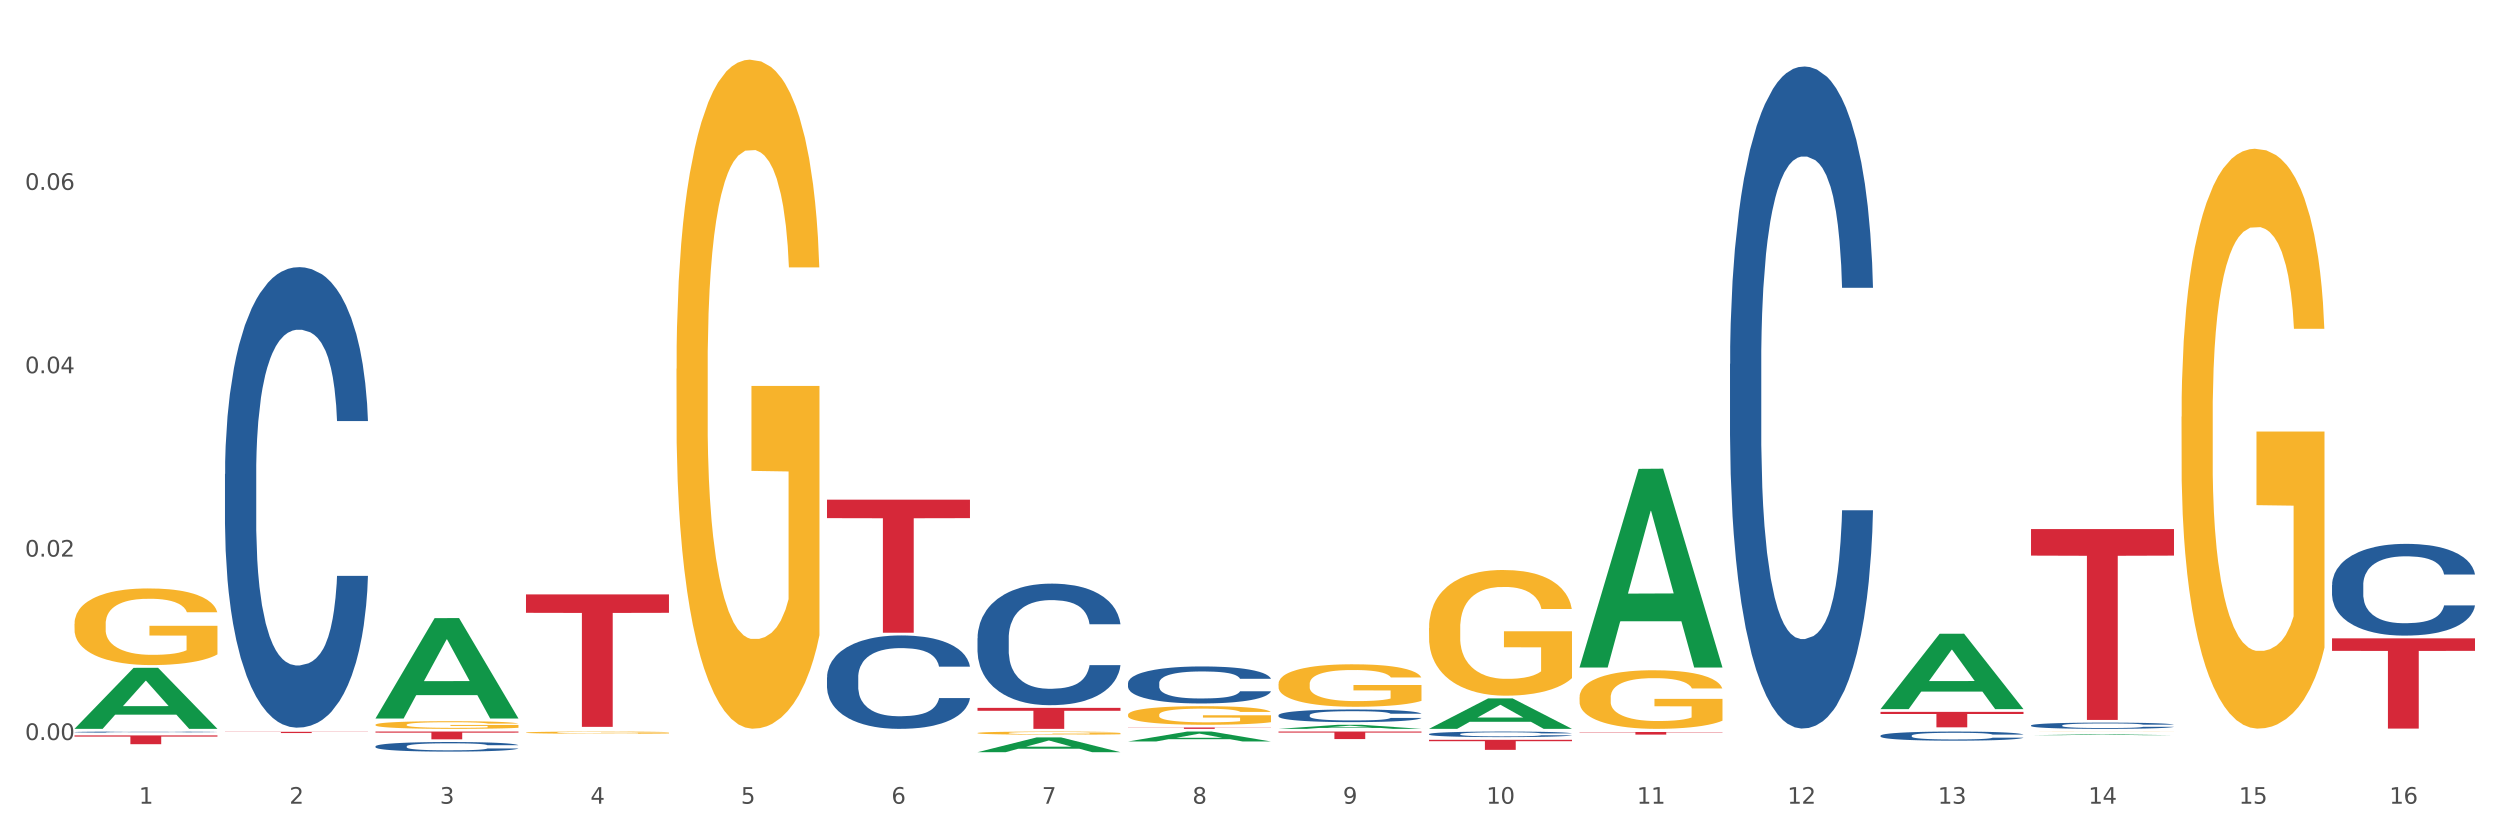 <?xml version="1.0" encoding="utf-8" standalone="no"?>
<!DOCTYPE svg PUBLIC "-//W3C//DTD SVG 1.1//EN"
  "http://www.w3.org/Graphics/SVG/1.1/DTD/svg11.dtd">
<svg xmlns:xlink="http://www.w3.org/1999/xlink" width="1080pt" height="360pt" viewBox="0 0 1080 360" xmlns="http://www.w3.org/2000/svg" version="1.1">
 <rect x="0" y="0" width="1080" height="360" fill="#333333" stroke="none"/>
 <defs>
  <style type="text/css">*{stroke-linejoin: round; stroke-linecap: butt}</style>
 </defs>
 <g id="figure_1">
  <g id="patch_1">
   <path d="M 0 360 
L 1080 360 
L 1080 0 
L 0 0 
z
" style="fill: #ffffff; stroke: #ffffff; stroke-linejoin: miter"/>
  </g>
  <g id="axes_1">
   <g id="matplotlib.axis_1">
    <g id="xtick_1">
     <g id="text_1">
      <!-- 1 -->
      <g style="fill: #4d4d4d" transform="translate(60.004 347.204) scale(0.096 -0.096)">
       <defs>
        <path id="DejaVuSans-31" d="M 794 531 
L 1825 531 
L 1825 4091 
L 703 3866 
L 703 4441 
L 1819 4666 
L 2450 4666 
L 2450 531 
L 3481 531 
L 3481 0 
L 794 0 
L 794 531 
z
" transform="scale(0.016)"/>
       </defs>
       <use xlink:href="#DejaVuSans-31"/>
      </g>
     </g>
    </g>
    <g id="xtick_2">
     <g id="text_2">
      <!-- 2 -->
      <g style="fill: #4d4d4d" transform="translate(125.021 347.204) scale(0.096 -0.096)">
       <defs>
        <path id="DejaVuSans-32" d="M 1228 531 
L 3431 531 
L 3431 0 
L 469 0 
L 469 531 
Q 828 903 1448 1529 
Q 2069 2156 2228 2338 
Q 2531 2678 2651 2914 
Q 2772 3150 2772 3378 
Q 2772 3750 2511 3984 
Q 2250 4219 1831 4219 
Q 1534 4219 1204 4116 
Q 875 4013 500 3803 
L 500 4441 
Q 881 4594 1212 4672 
Q 1544 4750 1819 4750 
Q 2544 4750 2975 4387 
Q 3406 4025 3406 3419 
Q 3406 3131 3298 2873 
Q 3191 2616 2906 2266 
Q 2828 2175 2409 1742 
Q 1991 1309 1228 531 
z
" transform="scale(0.016)"/>
       </defs>
       <use xlink:href="#DejaVuSans-32"/>
      </g>
     </g>
    </g>
    <g id="xtick_3">
     <g id="text_3">
      <!-- 3 -->
      <g style="fill: #4d4d4d" transform="translate(190.039 347.204) scale(0.096 -0.096)">
       <defs>
        <path id="DejaVuSans-33" d="M 2597 2516 
Q 3050 2419 3304 2112 
Q 3559 1806 3559 1356 
Q 3559 666 3084 287 
Q 2609 -91 1734 -91 
Q 1441 -91 1130 -33 
Q 819 25 488 141 
L 488 750 
Q 750 597 1062 519 
Q 1375 441 1716 441 
Q 2309 441 2620 675 
Q 2931 909 2931 1356 
Q 2931 1769 2642 2001 
Q 2353 2234 1838 2234 
L 1294 2234 
L 1294 2753 
L 1863 2753 
Q 2328 2753 2575 2939 
Q 2822 3125 2822 3475 
Q 2822 3834 2567 4026 
Q 2313 4219 1838 4219 
Q 1578 4219 1281 4162 
Q 984 4106 628 3988 
L 628 4550 
Q 988 4650 1302 4700 
Q 1616 4750 1894 4750 
Q 2613 4750 3031 4423 
Q 3450 4097 3450 3541 
Q 3450 3153 3228 2886 
Q 3006 2619 2597 2516 
z
" transform="scale(0.016)"/>
       </defs>
       <use xlink:href="#DejaVuSans-33"/>
      </g>
     </g>
    </g>
    <g id="xtick_4">
     <g id="text_4">
      <!-- 4 -->
      <g style="fill: #4d4d4d" transform="translate(255.056 347.204) scale(0.096 -0.096)">
       <defs>
        <path id="DejaVuSans-34" d="M 2419 4116 
L 825 1625 
L 2419 1625 
L 2419 4116 
z
M 2253 4666 
L 3047 4666 
L 3047 1625 
L 3713 1625 
L 3713 1100 
L 3047 1100 
L 3047 0 
L 2419 0 
L 2419 1100 
L 313 1100 
L 313 1709 
L 2253 4666 
z
" transform="scale(0.016)"/>
       </defs>
       <use xlink:href="#DejaVuSans-34"/>
      </g>
     </g>
    </g>
    <g id="xtick_5">
     <g id="text_5">
      <!-- 5 -->
      <g style="fill: #4d4d4d" transform="translate(320.073 347.204) scale(0.096 -0.096)">
       <defs>
        <path id="DejaVuSans-35" d="M 691 4666 
L 3169 4666 
L 3169 4134 
L 1269 4134 
L 1269 2991 
Q 1406 3038 1543 3061 
Q 1681 3084 1819 3084 
Q 2600 3084 3056 2656 
Q 3513 2228 3513 1497 
Q 3513 744 3044 326 
Q 2575 -91 1722 -91 
Q 1428 -91 1123 -41 
Q 819 9 494 109 
L 494 744 
Q 775 591 1075 516 
Q 1375 441 1709 441 
Q 2250 441 2565 725 
Q 2881 1009 2881 1497 
Q 2881 1984 2565 2268 
Q 2250 2553 1709 2553 
Q 1456 2553 1204 2497 
Q 953 2441 691 2322 
L 691 4666 
z
" transform="scale(0.016)"/>
       </defs>
       <use xlink:href="#DejaVuSans-35"/>
      </g>
     </g>
    </g>
    <g id="xtick_6">
     <g id="text_6">
      <!-- 6 -->
      <g style="fill: #4d4d4d" transform="translate(385.09 347.204) scale(0.096 -0.096)">
       <defs>
        <path id="DejaVuSans-36" d="M 2113 2584 
Q 1688 2584 1439 2293 
Q 1191 2003 1191 1497 
Q 1191 994 1439 701 
Q 1688 409 2113 409 
Q 2538 409 2786 701 
Q 3034 994 3034 1497 
Q 3034 2003 2786 2293 
Q 2538 2584 2113 2584 
z
M 3366 4563 
L 3366 3988 
Q 3128 4100 2886 4159 
Q 2644 4219 2406 4219 
Q 1781 4219 1451 3797 
Q 1122 3375 1075 2522 
Q 1259 2794 1537 2939 
Q 1816 3084 2150 3084 
Q 2853 3084 3261 2657 
Q 3669 2231 3669 1497 
Q 3669 778 3244 343 
Q 2819 -91 2113 -91 
Q 1303 -91 875 529 
Q 447 1150 447 2328 
Q 447 3434 972 4092 
Q 1497 4750 2381 4750 
Q 2619 4750 2861 4703 
Q 3103 4656 3366 4563 
z
" transform="scale(0.016)"/>
       </defs>
       <use xlink:href="#DejaVuSans-36"/>
      </g>
     </g>
    </g>
    <g id="xtick_7">
     <g id="text_7">
      <!-- 7 -->
      <g style="fill: #4d4d4d" transform="translate(450.108 347.204) scale(0.096 -0.096)">
       <defs>
        <path id="DejaVuSans-37" d="M 525 4666 
L 3525 4666 
L 3525 4397 
L 1831 0 
L 1172 0 
L 2766 4134 
L 525 4134 
L 525 4666 
z
" transform="scale(0.016)"/>
       </defs>
       <use xlink:href="#DejaVuSans-37"/>
      </g>
     </g>
    </g>
    <g id="xtick_8">
     <g id="text_8">
      <!-- 8 -->
      <g style="fill: #4d4d4d" transform="translate(515.125 347.204) scale(0.096 -0.096)">
       <defs>
        <path id="DejaVuSans-38" d="M 2034 2216 
Q 1584 2216 1326 1975 
Q 1069 1734 1069 1313 
Q 1069 891 1326 650 
Q 1584 409 2034 409 
Q 2484 409 2743 651 
Q 3003 894 3003 1313 
Q 3003 1734 2745 1975 
Q 2488 2216 2034 2216 
z
M 1403 2484 
Q 997 2584 770 2862 
Q 544 3141 544 3541 
Q 544 4100 942 4425 
Q 1341 4750 2034 4750 
Q 2731 4750 3128 4425 
Q 3525 4100 3525 3541 
Q 3525 3141 3298 2862 
Q 3072 2584 2669 2484 
Q 3125 2378 3379 2068 
Q 3634 1759 3634 1313 
Q 3634 634 3220 271 
Q 2806 -91 2034 -91 
Q 1263 -91 848 271 
Q 434 634 434 1313 
Q 434 1759 690 2068 
Q 947 2378 1403 2484 
z
M 1172 3481 
Q 1172 3119 1398 2916 
Q 1625 2713 2034 2713 
Q 2441 2713 2670 2916 
Q 2900 3119 2900 3481 
Q 2900 3844 2670 4047 
Q 2441 4250 2034 4250 
Q 1625 4250 1398 4047 
Q 1172 3844 1172 3481 
z
" transform="scale(0.016)"/>
       </defs>
       <use xlink:href="#DejaVuSans-38"/>
      </g>
     </g>
    </g>
    <g id="xtick_9">
     <g id="text_9">
      <!-- 9 -->
      <g style="fill: #4d4d4d" transform="translate(580.142 347.204) scale(0.096 -0.096)">
       <defs>
        <path id="DejaVuSans-39" d="M 703 97 
L 703 672 
Q 941 559 1184 500 
Q 1428 441 1663 441 
Q 2288 441 2617 861 
Q 2947 1281 2994 2138 
Q 2813 1869 2534 1725 
Q 2256 1581 1919 1581 
Q 1219 1581 811 2004 
Q 403 2428 403 3163 
Q 403 3881 828 4315 
Q 1253 4750 1959 4750 
Q 2769 4750 3195 4129 
Q 3622 3509 3622 2328 
Q 3622 1225 3098 567 
Q 2575 -91 1691 -91 
Q 1453 -91 1209 -44 
Q 966 3 703 97 
z
M 1959 2075 
Q 2384 2075 2632 2365 
Q 2881 2656 2881 3163 
Q 2881 3666 2632 3958 
Q 2384 4250 1959 4250 
Q 1534 4250 1286 3958 
Q 1038 3666 1038 3163 
Q 1038 2656 1286 2365 
Q 1534 2075 1959 2075 
z
" transform="scale(0.016)"/>
       </defs>
       <use xlink:href="#DejaVuSans-39"/>
      </g>
     </g>
    </g>
    <g id="xtick_10">
     <g id="text_10">
      <!-- 10 -->
      <g style="fill: #4d4d4d" transform="translate(642.105 347.204) scale(0.096 -0.096)">
       <defs>
        <path id="DejaVuSans-30" d="M 2034 4250 
Q 1547 4250 1301 3770 
Q 1056 3291 1056 2328 
Q 1056 1369 1301 889 
Q 1547 409 2034 409 
Q 2525 409 2770 889 
Q 3016 1369 3016 2328 
Q 3016 3291 2770 3770 
Q 2525 4250 2034 4250 
z
M 2034 4750 
Q 2819 4750 3233 4129 
Q 3647 3509 3647 2328 
Q 3647 1150 3233 529 
Q 2819 -91 2034 -91 
Q 1250 -91 836 529 
Q 422 1150 422 2328 
Q 422 3509 836 4129 
Q 1250 4750 2034 4750 
z
" transform="scale(0.016)"/>
       </defs>
       <use xlink:href="#DejaVuSans-31"/>
       <use xlink:href="#DejaVuSans-30" transform="translate(63.623 0)"/>
      </g>
     </g>
    </g>
    <g id="xtick_11">
     <g id="text_11">
      <!-- 11 -->
      <g style="fill: #4d4d4d" transform="translate(707.123 347.204) scale(0.096 -0.096)">
       <use xlink:href="#DejaVuSans-31"/>
       <use xlink:href="#DejaVuSans-31" transform="translate(63.623 0)"/>
      </g>
     </g>
    </g>
    <g id="xtick_12">
     <g id="text_12">
      <!-- 12 -->
      <g style="fill: #4d4d4d" transform="translate(772.14 347.204) scale(0.096 -0.096)">
       <use xlink:href="#DejaVuSans-31"/>
       <use xlink:href="#DejaVuSans-32" transform="translate(63.623 0)"/>
      </g>
     </g>
    </g>
    <g id="xtick_13">
     <g id="text_13">
      <!-- 13 -->
      <g style="fill: #4d4d4d" transform="translate(837.157 347.204) scale(0.096 -0.096)">
       <use xlink:href="#DejaVuSans-31"/>
       <use xlink:href="#DejaVuSans-33" transform="translate(63.623 0)"/>
      </g>
     </g>
    </g>
    <g id="xtick_14">
     <g id="text_14">
      <!-- 14 -->
      <g style="fill: #4d4d4d" transform="translate(902.174 347.204) scale(0.096 -0.096)">
       <use xlink:href="#DejaVuSans-31"/>
       <use xlink:href="#DejaVuSans-34" transform="translate(63.623 0)"/>
      </g>
     </g>
    </g>
    <g id="xtick_15">
     <g id="text_15">
      <!-- 15 -->
      <g style="fill: #4d4d4d" transform="translate(967.192 347.204) scale(0.096 -0.096)">
       <use xlink:href="#DejaVuSans-31"/>
       <use xlink:href="#DejaVuSans-35" transform="translate(63.623 0)"/>
      </g>
     </g>
    </g>
    <g id="xtick_16">
     <g id="text_16">
      <!-- 16 -->
      <g style="fill: #4d4d4d" transform="translate(1032.209 347.204) scale(0.096 -0.096)">
       <use xlink:href="#DejaVuSans-31"/>
       <use xlink:href="#DejaVuSans-36" transform="translate(63.623 0)"/>
      </g>
     </g>
    </g>
    <g id="xtick_17"/>
    <g id="xtick_18"/>
    <g id="xtick_19"/>
    <g id="xtick_20"/>
    <g id="xtick_21"/>
    <g id="xtick_22"/>
    <g id="xtick_23"/>
    <g id="xtick_24"/>
    <g id="xtick_25"/>
    <g id="xtick_26"/>
    <g id="xtick_27"/>
    <g id="xtick_28"/>
    <g id="xtick_29"/>
    <g id="xtick_30"/>
    <g id="xtick_31"/>
   </g>
   <g id="matplotlib.axis_2">
    <g id="ytick_1">
     <g id="text_17">
      <!-- 0.00 -->
      <g style="fill: #4d4d4d" transform="translate(10.8 319.679) scale(0.096 -0.096)">
       <defs>
        <path id="DejaVuSans-2e" d="M 684 794 
L 1344 794 
L 1344 0 
L 684 0 
L 684 794 
z
" transform="scale(0.016)"/>
       </defs>
       <use xlink:href="#DejaVuSans-30"/>
       <use xlink:href="#DejaVuSans-2e" transform="translate(63.623 0)"/>
       <use xlink:href="#DejaVuSans-30" transform="translate(95.41 0)"/>
       <use xlink:href="#DejaVuSans-30" transform="translate(159.033 0)"/>
      </g>
     </g>
    </g>
    <g id="ytick_2">
     <g id="text_18">
      <!-- 0.02 -->
      <g style="fill: #4d4d4d" transform="translate(10.8 240.459) scale(0.096 -0.096)">
       <use xlink:href="#DejaVuSans-30"/>
       <use xlink:href="#DejaVuSans-2e" transform="translate(63.623 0)"/>
       <use xlink:href="#DejaVuSans-30" transform="translate(95.41 0)"/>
       <use xlink:href="#DejaVuSans-32" transform="translate(159.033 0)"/>
      </g>
     </g>
    </g>
    <g id="ytick_3">
     <g id="text_19">
      <!-- 0.04 -->
      <g style="fill: #4d4d4d" transform="translate(10.8 161.239) scale(0.096 -0.096)">
       <use xlink:href="#DejaVuSans-30"/>
       <use xlink:href="#DejaVuSans-2e" transform="translate(63.623 0)"/>
       <use xlink:href="#DejaVuSans-30" transform="translate(95.41 0)"/>
       <use xlink:href="#DejaVuSans-34" transform="translate(159.033 0)"/>
      </g>
     </g>
    </g>
    <g id="ytick_4">
     <g id="text_20">
      <!-- 0.06 -->
      <g style="fill: #4d4d4d" transform="translate(10.8 82.018) scale(0.096 -0.096)">
       <use xlink:href="#DejaVuSans-30"/>
       <use xlink:href="#DejaVuSans-2e" transform="translate(63.623 0)"/>
       <use xlink:href="#DejaVuSans-30" transform="translate(95.41 0)"/>
       <use xlink:href="#DejaVuSans-36" transform="translate(159.033 0)"/>
      </g>
     </g>
    </g>
    <g id="ytick_5"/>
    <g id="ytick_6"/>
    <g id="ytick_7"/>
    <g id="ytick_8"/>
   </g>
   <g id="PolyCollection_1">
    <path d="M 32.175 314.821 
L 32.239 314.796 
L 57.709 288.507 
L 68.28 288.482 
L 93.941 314.871 
L 81.715 314.871 
L 76.176 308.726 
L 49.877 308.726 
L 49.686 308.825 
L 44.337 314.871 
L 32.175 314.871 
L 32.175 314.821 
L 53.188 305.058 
L 72.864 305.034 
L 63.122 294.106 
L 62.995 294.057 
L 62.867 294.131 
L 53.125 305.034 
L 53.188 305.058 
L 32.175 314.821 
z
" clip-path="url(#p78e2b52c9c)" style="fill: #109648"/>
    <path d="M 97.192 316.137 
L 158.959 316.137 
L 158.959 316.212 
L 134.662 316.213 
L 134.662 316.676 
L 121.343 316.676 
L 121.343 316.213 
L 97.192 316.212 
L 97.192 316.138 
L 97.192 316.137 
z
" clip-path="url(#p78e2b52c9c)" style="fill: #d62839"/>
    <path d="M 162.209 316.032 
L 223.976 316.032 
L 223.976 316.498 
L 199.679 316.501 
L 199.679 319.389 
L 186.36 319.389 
L 186.36 316.501 
L 162.209 316.498 
L 162.209 316.035 
L 162.209 316.032 
z
" clip-path="url(#p78e2b52c9c)" style="fill: #d62839"/>
    <path d="M 227.227 256.784 
L 288.993 256.784 
L 288.993 264.737 
L 264.696 264.79 
L 264.696 314.013 
L 251.377 314.013 
L 251.377 264.79 
L 227.227 264.737 
L 227.227 256.838 
L 227.227 256.784 
z
" clip-path="url(#p78e2b52c9c)" style="fill: #d62839"/>
    <path d="M 357.261 215.843 
L 419.028 215.843 
L 419.028 223.834 
L 394.731 223.888 
L 394.731 273.344 
L 381.412 273.344 
L 381.412 223.888 
L 357.261 223.834 
L 357.261 215.897 
L 357.261 215.843 
z
" clip-path="url(#p78e2b52c9c)" style="fill: #d62839"/>
    <path d="M 422.278 305.81 
L 484.045 305.81 
L 484.045 307.069 
L 459.748 307.078 
L 459.748 314.871 
L 446.429 314.871 
L 446.429 307.078 
L 422.278 307.069 
L 422.278 305.819 
L 422.278 305.81 
z
" clip-path="url(#p78e2b52c9c)" style="fill: #d62839"/>
    <path d="M 487.296 314.277 
L 549.062 314.277 
L 549.062 314.36 
L 524.765 314.36 
L 524.765 314.871 
L 511.446 314.871 
L 511.446 314.36 
L 487.296 314.36 
L 487.296 314.278 
L 487.296 314.277 
z
" clip-path="url(#p78e2b52c9c)" style="fill: #d62839"/>
    <path d="M 552.313 316.032 
L 614.079 316.032 
L 614.079 316.485 
L 589.783 316.488 
L 589.783 319.291 
L 576.463 319.291 
L 576.463 316.488 
L 552.313 316.485 
L 552.313 316.035 
L 552.313 316.032 
z
" clip-path="url(#p78e2b52c9c)" style="fill: #d62839"/>
    <path d="M 617.33 319.595 
L 679.097 319.595 
L 679.097 320.2 
L 654.8 320.204 
L 654.8 323.949 
L 641.481 323.949 
L 641.481 320.204 
L 617.33 320.2 
L 617.33 319.6 
L 617.33 319.595 
z
" clip-path="url(#p78e2b52c9c)" style="fill: #d62839"/>
    <path d="M 682.347 316.22 
L 744.114 316.22 
L 744.114 316.376 
L 719.817 316.377 
L 719.817 317.344 
L 706.498 317.344 
L 706.498 316.377 
L 682.347 316.376 
L 682.347 316.221 
L 682.347 316.22 
z
" clip-path="url(#p78e2b52c9c)" style="fill: #d62839"/>
    <path d="M 812.382 307.515 
L 874.148 307.515 
L 874.148 308.443 
L 849.852 308.45 
L 849.852 314.199 
L 836.532 314.199 
L 836.532 308.45 
L 812.382 308.443 
L 812.382 307.521 
L 812.382 307.515 
z
" clip-path="url(#p78e2b52c9c)" style="fill: #d62839"/>
    <path d="M 877.399 228.57 
L 939.166 228.57 
L 939.166 240.025 
L 914.869 240.103 
L 914.869 311.001 
L 901.549 311.001 
L 901.549 240.103 
L 877.399 240.025 
L 877.399 228.648 
L 877.399 228.57 
z
" clip-path="url(#p78e2b52c9c)" style="fill: #d62839"/>
    <path d="M 32.175 317.693 
L 93.941 317.693 
L 93.941 318.223 
L 69.645 318.226 
L 69.645 321.503 
L 56.325 321.503 
L 56.325 318.226 
L 32.175 318.223 
L 32.175 317.697 
L 32.175 317.693 
z
" clip-path="url(#p78e2b52c9c)" style="fill: #d62839"/>
    <path d="M 32.175 269.506 
L 32.248 269.476 
L 32.248 268.387 
L 32.394 267.449 
L 33.123 265.181 
L 34.217 263.305 
L 35.019 262.307 
L 35.821 261.491 
L 36.769 260.674 
L 37.936 259.827 
L 40.051 258.587 
L 41.363 257.952 
L 42.968 257.287 
L 45.885 256.319 
L 47.999 255.774 
L 50.187 255.321 
L 53.76 254.776 
L 56.094 254.534 
L 58.573 254.353 
L 61.563 254.232 
L 63.824 254.201 
L 68.783 254.292 
L 73.012 254.564 
L 75.054 254.776 
L 77.679 255.139 
L 79.065 255.381 
L 81.326 255.865 
L 83.659 256.5 
L 85.263 257.045 
L 87.67 258.073 
L 89.493 259.101 
L 91.17 260.372 
L 92.045 261.249 
L 92.702 262.065 
L 93.285 263.003 
L 93.868 264.485 
L 80.742 264.485 
L 80.232 263.426 
L 79.43 262.428 
L 78.263 261.46 
L 77.242 260.856 
L 75.492 260.099 
L 73.887 259.615 
L 72.21 259.253 
L 70.168 258.95 
L 68.564 258.799 
L 66.303 258.678 
L 61.855 258.708 
L 58.865 258.95 
L 56.823 259.253 
L 55.511 259.525 
L 54.344 259.827 
L 53.031 260.251 
L 51.5 260.886 
L 50.406 261.46 
L 49.312 262.186 
L 48.437 262.912 
L 47.635 263.759 
L 46.979 264.667 
L 46.468 265.604 
L 46.031 266.753 
L 45.666 268.659 
L 45.666 272.803 
L 45.812 273.74 
L 46.176 274.98 
L 46.614 275.918 
L 47.343 277.037 
L 47.999 277.793 
L 49.239 278.882 
L 50.625 279.789 
L 51.719 280.364 
L 52.812 280.848 
L 54.708 281.513 
L 56.823 282.058 
L 58.646 282.391 
L 61.126 282.693 
L 62.803 282.814 
L 64.261 282.875 
L 67.835 282.875 
L 70.387 282.784 
L 73.231 282.572 
L 75.419 282.3 
L 77.242 281.967 
L 79.284 281.423 
L 80.596 280.909 
L 80.596 274.587 
L 64.553 274.557 
L 64.553 270.353 
L 93.941 270.353 
L 93.941 282.693 
L 92.702 283.328 
L 91.316 283.903 
L 89.858 284.417 
L 87.67 285.052 
L 85.045 285.657 
L 82.711 286.081 
L 80.232 286.444 
L 77.315 286.776 
L 73.523 287.079 
L 71.189 287.2 
L 68.272 287.29 
L 64.845 287.321 
L 61.855 287.26 
L 58.938 287.109 
L 55.875 286.837 
L 52.885 286.444 
L 50.625 286.05 
L 48.364 285.566 
L 45.958 284.931 
L 44.062 284.326 
L 42.603 283.782 
L 40.999 283.086 
L 39.249 282.179 
L 37.936 281.362 
L 36.769 280.515 
L 35.529 279.426 
L 34.654 278.489 
L 33.779 277.309 
L 33.269 276.432 
L 32.685 275.071 
L 32.248 273.166 
L 32.175 269.506 
z
" clip-path="url(#p78e2b52c9c)" style="fill: #f7b32b"/>
    <path d="M 877.399 313.379 
L 877.472 313.377 
L 877.472 313.307 
L 877.691 313.213 
L 878.494 313.04 
L 879.516 312.909 
L 881.269 312.756 
L 882.218 312.692 
L 883.459 312.62 
L 886.014 312.504 
L 888.935 312.405 
L 890.979 312.35 
L 892.512 312.316 
L 895.944 312.254 
L 897.915 312.227 
L 899.959 312.204 
L 901.711 312.189 
L 904.632 312.172 
L 906.968 312.165 
L 909.67 312.162 
L 911.933 312.165 
L 914.926 312.175 
L 919.307 312.204 
L 920.986 312.222 
L 923.249 312.251 
L 925.586 312.291 
L 927.484 312.33 
L 929.674 312.387 
L 931.938 312.462 
L 934.128 312.556 
L 935.661 312.642 
L 936.902 312.734 
L 937.997 312.845 
L 938.8 312.966 
L 939.166 313.067 
L 925.805 313.067 
L 925.44 312.976 
L 924.71 312.877 
L 923.979 312.81 
L 923.176 312.756 
L 921.935 312.694 
L 920.84 312.654 
L 919.015 312.607 
L 917.336 312.578 
L 915.948 312.56 
L 914.269 312.546 
L 910.692 312.531 
L 908.136 312.531 
L 906.53 312.536 
L 904.559 312.548 
L 902.88 312.565 
L 900.908 312.595 
L 899.375 312.627 
L 897.842 312.669 
L 896.966 312.699 
L 895.652 312.753 
L 894.775 312.798 
L 893.607 312.875 
L 892.95 312.929 
L 891.782 313.07 
L 891.271 313.174 
L 891.052 313.246 
L 890.906 313.325 
L 890.906 313.711 
L 891.344 313.884 
L 891.709 313.958 
L 892.293 314.042 
L 893.388 314.151 
L 894.995 314.257 
L 896.674 314.334 
L 898.061 314.381 
L 899.375 314.415 
L 900.689 314.443 
L 902.296 314.467 
L 903.61 314.482 
L 905.581 314.497 
L 907.917 314.504 
L 909.743 314.504 
L 913.466 314.492 
L 915.145 314.48 
L 916.751 314.462 
L 918.504 314.435 
L 919.891 314.406 
L 920.694 314.383 
L 922.008 314.336 
L 923.03 314.287 
L 923.906 314.23 
L 924.491 314.18 
L 925.148 314.106 
L 925.659 314.022 
L 925.805 313.978 
L 939.166 313.978 
L 938.873 314.067 
L 938.362 314.153 
L 937.34 314.27 
L 936.537 314.336 
L 935.296 314.418 
L 933.982 314.487 
L 932.157 314.564 
L 930.477 314.621 
L 928.725 314.67 
L 926.827 314.715 
L 923.395 314.777 
L 922.154 314.794 
L 919.526 314.824 
L 917.482 314.841 
L 914.488 314.858 
L 911.422 314.868 
L 908.209 314.871 
L 905.362 314.866 
L 902.223 314.851 
L 900.251 314.836 
L 898.061 314.814 
L 895.506 314.779 
L 893.096 314.737 
L 890.833 314.688 
L 888.716 314.631 
L 886.744 314.566 
L 884.189 314.46 
L 882.291 314.356 
L 880.904 314.26 
L 879.954 314.178 
L 879.005 314.074 
L 878.494 314.002 
L 877.691 313.829 
L 877.399 313.669 
L 877.399 313.379 
z
" clip-path="url(#p78e2b52c9c)" style="fill: #255c99"/>
    <path d="M 812.382 317.803 
L 812.455 317.799 
L 812.455 317.698 
L 812.674 317.562 
L 813.477 317.31 
L 814.499 317.119 
L 816.251 316.896 
L 817.201 316.802 
L 818.442 316.698 
L 820.997 316.528 
L 823.917 316.384 
L 825.962 316.305 
L 827.495 316.255 
L 830.926 316.165 
L 832.898 316.125 
L 834.942 316.093 
L 836.694 316.071 
L 839.615 316.046 
L 841.951 316.035 
L 844.652 316.032 
L 846.916 316.035 
L 849.909 316.05 
L 854.29 316.093 
L 855.969 316.118 
L 858.232 316.161 
L 860.568 316.219 
L 862.467 316.276 
L 864.657 316.359 
L 866.92 316.467 
L 869.111 316.604 
L 870.644 316.73 
L 871.885 316.863 
L 872.98 317.025 
L 873.783 317.202 
L 874.148 317.349 
L 860.787 317.349 
L 860.422 317.216 
L 859.692 317.072 
L 858.962 316.975 
L 858.159 316.896 
L 856.918 316.806 
L 855.823 316.748 
L 853.998 316.68 
L 852.318 316.636 
L 850.931 316.611 
L 849.252 316.59 
L 845.674 316.568 
L 843.119 316.568 
L 841.513 316.575 
L 839.542 316.593 
L 837.862 316.618 
L 835.891 316.662 
L 834.358 316.708 
L 832.825 316.77 
L 831.949 316.813 
L 830.634 316.892 
L 829.758 316.957 
L 828.59 317.068 
L 827.933 317.148 
L 826.765 317.353 
L 826.254 317.504 
L 826.035 317.608 
L 825.889 317.724 
L 825.889 318.285 
L 826.327 318.537 
L 826.692 318.645 
L 827.276 318.768 
L 828.371 318.926 
L 829.977 319.081 
L 831.657 319.192 
L 833.044 319.261 
L 834.358 319.311 
L 835.672 319.351 
L 837.278 319.387 
L 838.592 319.408 
L 840.564 319.43 
L 842.9 319.441 
L 844.725 319.441 
L 848.449 319.423 
L 850.128 319.405 
L 851.734 319.38 
L 853.486 319.34 
L 854.874 319.297 
L 855.677 319.264 
L 856.991 319.196 
L 858.013 319.124 
L 858.889 319.041 
L 859.473 318.969 
L 860.13 318.861 
L 860.641 318.739 
L 860.787 318.674 
L 874.148 318.674 
L 873.856 318.804 
L 873.345 318.93 
L 872.323 319.099 
L 871.52 319.196 
L 870.279 319.315 
L 868.965 319.416 
L 867.139 319.527 
L 865.46 319.61 
L 863.708 319.682 
L 861.81 319.747 
L 858.378 319.837 
L 857.137 319.862 
L 854.509 319.905 
L 852.464 319.93 
L 849.471 319.956 
L 846.405 319.97 
L 843.192 319.974 
L 840.345 319.966 
L 837.205 319.945 
L 835.234 319.923 
L 833.044 319.891 
L 830.488 319.84 
L 828.079 319.779 
L 825.816 319.707 
L 823.698 319.624 
L 821.727 319.531 
L 819.172 319.376 
L 817.274 319.225 
L 815.886 319.084 
L 814.937 318.966 
L 813.988 318.814 
L 813.477 318.71 
L 812.674 318.458 
L 812.382 318.224 
L 812.382 317.803 
z
" clip-path="url(#p78e2b52c9c)" style="fill: #255c99"/>
    <path d="M 747.365 157.233 
L 747.438 156.972 
L 747.438 149.658 
L 747.657 139.733 
L 748.46 121.449 
L 749.482 107.606 
L 751.234 91.411 
L 752.183 84.62 
L 753.424 77.045 
L 755.98 64.769 
L 758.9 54.321 
L 760.944 48.575 
L 762.478 44.918 
L 765.909 38.388 
L 767.88 35.515 
L 769.925 33.164 
L 771.677 31.597 
L 774.597 29.769 
L 776.934 28.985 
L 779.635 28.724 
L 781.898 28.985 
L 784.892 30.03 
L 789.272 33.164 
L 790.952 34.993 
L 793.215 38.127 
L 795.551 42.306 
L 797.449 46.485 
L 799.64 52.493 
L 801.903 60.329 
L 804.093 70.254 
L 805.627 79.396 
L 806.868 89.061 
L 807.963 100.814 
L 808.766 113.613 
L 809.131 124.322 
L 795.77 124.322 
L 795.405 114.658 
L 794.675 104.21 
L 793.945 97.158 
L 793.142 91.411 
L 791.901 84.881 
L 790.806 80.702 
L 788.98 75.74 
L 787.301 72.605 
L 785.914 70.777 
L 784.235 69.21 
L 780.657 67.642 
L 778.102 67.642 
L 776.496 68.165 
L 774.524 69.471 
L 772.845 71.299 
L 770.874 74.434 
L 769.341 77.829 
L 767.807 82.269 
L 766.931 85.404 
L 765.617 91.15 
L 764.741 95.852 
L 763.573 103.949 
L 762.916 109.695 
L 761.748 124.583 
L 761.237 135.554 
L 761.018 143.128 
L 760.871 151.487 
L 760.871 192.233 
L 761.31 210.517 
L 761.675 218.353 
L 762.259 227.234 
L 763.354 238.726 
L 764.96 249.958 
L 766.639 258.055 
L 768.026 263.018 
L 769.341 266.675 
L 770.655 269.548 
L 772.261 272.16 
L 773.575 273.727 
L 775.546 275.294 
L 777.883 276.078 
L 779.708 276.078 
L 783.432 274.772 
L 785.111 273.466 
L 786.717 271.637 
L 788.469 268.764 
L 789.856 265.63 
L 790.66 263.279 
L 791.974 258.316 
L 792.996 253.092 
L 793.872 247.085 
L 794.456 241.861 
L 795.113 234.025 
L 795.624 225.144 
L 795.77 220.443 
L 809.131 220.443 
L 808.839 229.846 
L 808.328 238.988 
L 807.306 251.264 
L 806.503 258.316 
L 805.262 266.936 
L 803.947 274.249 
L 802.122 282.346 
L 800.443 288.354 
L 798.691 293.578 
L 796.792 298.279 
L 793.361 304.809 
L 792.12 306.638 
L 789.491 309.772 
L 787.447 311.6 
L 784.454 313.429 
L 781.387 314.474 
L 778.175 314.735 
L 775.327 314.212 
L 772.188 312.645 
L 770.217 311.078 
L 768.026 308.727 
L 765.471 305.07 
L 763.062 300.63 
L 760.798 295.406 
L 758.681 289.399 
L 756.71 282.608 
L 754.155 271.376 
L 752.256 260.406 
L 750.869 250.219 
L 749.92 241.6 
L 748.971 230.629 
L 748.46 223.055 
L 747.657 204.771 
L 747.365 187.793 
L 747.365 157.233 
z
" clip-path="url(#p78e2b52c9c)" style="fill: #255c99"/>
    <path d="M 617.33 317.111 
L 617.403 317.109 
L 617.403 317.048 
L 617.622 316.964 
L 618.425 316.811 
L 619.447 316.694 
L 621.2 316.558 
L 622.149 316.501 
L 623.39 316.438 
L 625.945 316.334 
L 628.866 316.247 
L 630.91 316.198 
L 632.443 316.168 
L 635.875 316.113 
L 637.846 316.089 
L 639.89 316.069 
L 641.642 316.056 
L 644.563 316.04 
L 646.899 316.034 
L 649.601 316.032 
L 651.864 316.034 
L 654.857 316.043 
L 659.238 316.069 
L 660.917 316.084 
L 663.18 316.111 
L 665.517 316.146 
L 667.415 316.181 
L 669.605 316.231 
L 671.869 316.297 
L 674.059 316.381 
L 675.592 316.457 
L 676.833 316.538 
L 677.928 316.637 
L 678.732 316.745 
L 679.097 316.835 
L 665.736 316.835 
L 665.371 316.754 
L 664.641 316.666 
L 663.91 316.607 
L 663.107 316.558 
L 661.866 316.503 
L 660.771 316.468 
L 658.946 316.427 
L 657.267 316.4 
L 655.879 316.385 
L 654.2 316.372 
L 650.623 316.359 
L 648.067 316.359 
L 646.461 316.363 
L 644.49 316.374 
L 642.811 316.389 
L 640.839 316.416 
L 639.306 316.444 
L 637.773 316.481 
L 636.897 316.508 
L 635.583 316.556 
L 634.707 316.596 
L 633.538 316.664 
L 632.881 316.712 
L 631.713 316.837 
L 631.202 316.929 
L 630.983 316.993 
L 630.837 317.063 
L 630.837 317.405 
L 631.275 317.559 
L 631.64 317.625 
L 632.224 317.699 
L 633.319 317.796 
L 634.926 317.89 
L 636.605 317.958 
L 637.992 318 
L 639.306 318.031 
L 640.62 318.055 
L 642.227 318.077 
L 643.541 318.09 
L 645.512 318.103 
L 647.848 318.11 
L 649.674 318.11 
L 653.397 318.099 
L 655.076 318.088 
L 656.683 318.072 
L 658.435 318.048 
L 659.822 318.022 
L 660.625 318.002 
L 661.939 317.96 
L 662.961 317.917 
L 663.837 317.866 
L 664.422 317.822 
L 665.079 317.756 
L 665.59 317.682 
L 665.736 317.642 
L 679.097 317.642 
L 678.805 317.721 
L 678.293 317.798 
L 677.271 317.901 
L 676.468 317.96 
L 675.227 318.033 
L 673.913 318.094 
L 672.088 318.162 
L 670.408 318.213 
L 668.656 318.257 
L 666.758 318.296 
L 663.326 318.351 
L 662.085 318.366 
L 659.457 318.393 
L 657.413 318.408 
L 654.419 318.423 
L 651.353 318.432 
L 648.14 318.434 
L 645.293 318.43 
L 642.154 318.417 
L 640.182 318.404 
L 637.992 318.384 
L 635.437 318.353 
L 633.027 318.316 
L 630.764 318.272 
L 628.647 318.222 
L 626.675 318.164 
L 624.12 318.07 
L 622.222 317.978 
L 620.835 317.892 
L 619.886 317.82 
L 618.936 317.728 
L 618.425 317.664 
L 617.622 317.511 
L 617.33 317.368 
L 617.33 317.111 
z
" clip-path="url(#p78e2b52c9c)" style="fill: #255c99"/>
    <path d="M 552.313 308.951 
L 552.386 308.946 
L 552.386 308.807 
L 552.605 308.617 
L 553.408 308.268 
L 554.43 308.003 
L 556.182 307.694 
L 557.132 307.564 
L 558.373 307.419 
L 560.928 307.185 
L 563.848 306.985 
L 565.893 306.875 
L 567.426 306.805 
L 570.857 306.681 
L 572.829 306.626 
L 574.873 306.581 
L 576.625 306.551 
L 579.546 306.516 
L 581.882 306.501 
L 584.583 306.496 
L 586.847 306.501 
L 589.84 306.521 
L 594.221 306.581 
L 595.9 306.616 
L 598.163 306.676 
L 600.499 306.755 
L 602.398 306.835 
L 604.588 306.95 
L 606.851 307.1 
L 609.042 307.289 
L 610.575 307.464 
L 611.816 307.649 
L 612.911 307.873 
L 613.714 308.118 
L 614.079 308.323 
L 600.718 308.323 
L 600.353 308.138 
L 599.623 307.938 
L 598.893 307.803 
L 598.09 307.694 
L 596.849 307.569 
L 595.754 307.489 
L 593.929 307.394 
L 592.249 307.334 
L 590.862 307.299 
L 589.183 307.269 
L 585.605 307.24 
L 583.05 307.24 
L 581.444 307.25 
L 579.473 307.274 
L 577.793 307.309 
L 575.822 307.369 
L 574.289 307.434 
L 572.756 307.519 
L 571.88 307.579 
L 570.565 307.689 
L 569.689 307.779 
L 568.521 307.933 
L 567.864 308.043 
L 566.696 308.328 
L 566.185 308.537 
L 565.966 308.682 
L 565.82 308.842 
L 565.82 309.62 
L 566.258 309.969 
L 566.623 310.119 
L 567.207 310.289 
L 568.302 310.508 
L 569.908 310.723 
L 571.588 310.878 
L 572.975 310.973 
L 574.289 311.042 
L 575.603 311.097 
L 577.209 311.147 
L 578.523 311.177 
L 580.495 311.207 
L 582.831 311.222 
L 584.656 311.222 
L 588.38 311.197 
L 590.059 311.172 
L 591.665 311.137 
L 593.418 311.082 
L 594.805 311.022 
L 595.608 310.978 
L 596.922 310.883 
L 597.944 310.783 
L 598.82 310.668 
L 599.404 310.568 
L 600.061 310.419 
L 600.572 310.249 
L 600.718 310.159 
L 614.079 310.159 
L 613.787 310.339 
L 613.276 310.513 
L 612.254 310.748 
L 611.451 310.883 
L 610.21 311.047 
L 608.896 311.187 
L 607.07 311.342 
L 605.391 311.457 
L 603.639 311.556 
L 601.741 311.646 
L 598.309 311.771 
L 597.068 311.806 
L 594.44 311.866 
L 592.395 311.901 
L 589.402 311.936 
L 586.336 311.956 
L 583.123 311.961 
L 580.276 311.951 
L 577.136 311.921 
L 575.165 311.891 
L 572.975 311.846 
L 570.419 311.776 
L 568.01 311.691 
L 565.747 311.591 
L 563.629 311.477 
L 561.658 311.347 
L 559.103 311.132 
L 557.205 310.923 
L 555.817 310.728 
L 554.868 310.563 
L 553.919 310.354 
L 553.408 310.209 
L 552.605 309.86 
L 552.313 309.535 
L 552.313 308.951 
z
" clip-path="url(#p78e2b52c9c)" style="fill: #255c99"/>
    <path d="M 487.296 295.09 
L 487.369 295.075 
L 487.369 294.666 
L 487.588 294.111 
L 488.391 293.088 
L 489.413 292.314 
L 491.165 291.408 
L 492.114 291.028 
L 493.356 290.605 
L 495.911 289.918 
L 498.831 289.334 
L 500.876 289.012 
L 502.409 288.808 
L 505.84 288.443 
L 507.811 288.282 
L 509.856 288.15 
L 511.608 288.063 
L 514.528 287.96 
L 516.865 287.917 
L 519.566 287.902 
L 521.829 287.917 
L 524.823 287.975 
L 529.203 288.15 
L 530.883 288.253 
L 533.146 288.428 
L 535.482 288.662 
L 537.38 288.895 
L 539.571 289.231 
L 541.834 289.67 
L 544.024 290.225 
L 545.558 290.736 
L 546.799 291.277 
L 547.894 291.934 
L 548.697 292.65 
L 549.062 293.249 
L 535.701 293.249 
L 535.336 292.709 
L 534.606 292.124 
L 533.876 291.73 
L 533.073 291.408 
L 531.832 291.043 
L 530.737 290.809 
L 528.911 290.532 
L 527.232 290.356 
L 525.845 290.254 
L 524.166 290.166 
L 520.588 290.079 
L 518.033 290.079 
L 516.427 290.108 
L 514.455 290.181 
L 512.776 290.283 
L 510.805 290.459 
L 509.272 290.649 
L 507.738 290.897 
L 506.862 291.072 
L 505.548 291.394 
L 504.672 291.657 
L 503.504 292.11 
L 502.847 292.431 
L 501.679 293.264 
L 501.168 293.877 
L 500.949 294.301 
L 500.803 294.768 
L 500.803 297.048 
L 501.241 298.07 
L 501.606 298.509 
L 502.19 299.005 
L 503.285 299.648 
L 504.891 300.276 
L 506.57 300.729 
L 507.957 301.007 
L 509.272 301.211 
L 510.586 301.372 
L 512.192 301.518 
L 513.506 301.606 
L 515.478 301.693 
L 517.814 301.737 
L 519.639 301.737 
L 523.363 301.664 
L 525.042 301.591 
L 526.648 301.489 
L 528.4 301.328 
L 529.787 301.153 
L 530.591 301.021 
L 531.905 300.744 
L 532.927 300.452 
L 533.803 300.116 
L 534.387 299.823 
L 535.044 299.385 
L 535.555 298.888 
L 535.701 298.625 
L 549.062 298.625 
L 548.77 299.151 
L 548.259 299.663 
L 547.237 300.349 
L 546.434 300.744 
L 545.193 301.226 
L 543.878 301.635 
L 542.053 302.088 
L 540.374 302.424 
L 538.622 302.716 
L 536.723 302.979 
L 533.292 303.344 
L 532.051 303.447 
L 529.422 303.622 
L 527.378 303.724 
L 524.385 303.826 
L 521.318 303.885 
L 518.106 303.899 
L 515.258 303.87 
L 512.119 303.783 
L 510.148 303.695 
L 507.957 303.563 
L 505.402 303.359 
L 502.993 303.111 
L 500.73 302.818 
L 498.612 302.482 
L 496.641 302.102 
L 494.086 301.474 
L 492.187 300.861 
L 490.8 300.291 
L 489.851 299.809 
L 488.902 299.195 
L 488.391 298.772 
L 487.588 297.749 
L 487.296 296.799 
L 487.296 295.09 
z
" clip-path="url(#p78e2b52c9c)" style="fill: #255c99"/>
    <path d="M 422.278 275.723 
L 422.351 275.675 
L 422.351 274.331 
L 422.57 272.508 
L 423.374 269.15 
L 424.396 266.608 
L 426.148 263.634 
L 427.097 262.387 
L 428.338 260.995 
L 430.894 258.741 
L 433.814 256.822 
L 435.858 255.766 
L 437.391 255.095 
L 440.823 253.896 
L 442.794 253.368 
L 444.839 252.936 
L 446.591 252.648 
L 449.511 252.313 
L 451.847 252.169 
L 454.549 252.121 
L 456.812 252.169 
L 459.806 252.361 
L 464.186 252.936 
L 465.865 253.272 
L 468.129 253.848 
L 470.465 254.615 
L 472.363 255.383 
L 474.554 256.486 
L 476.817 257.925 
L 479.007 259.748 
L 480.54 261.427 
L 481.782 263.202 
L 482.877 265.361 
L 483.68 267.711 
L 484.045 269.678 
L 470.684 269.678 
L 470.319 267.903 
L 469.589 265.984 
L 468.859 264.689 
L 468.056 263.634 
L 466.814 262.434 
L 465.719 261.667 
L 463.894 260.755 
L 462.215 260.18 
L 460.828 259.844 
L 459.148 259.556 
L 455.571 259.268 
L 453.016 259.268 
L 451.409 259.364 
L 449.438 259.604 
L 447.759 259.94 
L 445.788 260.516 
L 444.254 261.139 
L 442.721 261.955 
L 441.845 262.53 
L 440.531 263.586 
L 439.655 264.449 
L 438.487 265.936 
L 437.83 266.992 
L 436.661 269.726 
L 436.15 271.741 
L 435.931 273.132 
L 435.785 274.667 
L 435.785 282.151 
L 436.223 285.509 
L 436.588 286.948 
L 437.172 288.579 
L 438.268 290.69 
L 439.874 292.752 
L 441.553 294.239 
L 442.94 295.151 
L 444.254 295.822 
L 445.569 296.35 
L 447.175 296.83 
L 448.489 297.118 
L 450.46 297.406 
L 452.797 297.549 
L 454.622 297.549 
L 458.345 297.31 
L 460.025 297.07 
L 461.631 296.734 
L 463.383 296.206 
L 464.77 295.631 
L 465.573 295.199 
L 466.887 294.287 
L 467.91 293.328 
L 468.786 292.225 
L 469.37 291.265 
L 470.027 289.826 
L 470.538 288.195 
L 470.684 287.332 
L 484.045 287.332 
L 483.753 289.059 
L 483.242 290.738 
L 482.22 292.992 
L 481.416 294.287 
L 480.175 295.87 
L 478.861 297.214 
L 477.036 298.701 
L 475.357 299.804 
L 473.604 300.764 
L 471.706 301.627 
L 468.275 302.826 
L 467.034 303.162 
L 464.405 303.738 
L 462.361 304.074 
L 459.367 304.409 
L 456.301 304.601 
L 453.089 304.649 
L 450.241 304.553 
L 447.102 304.265 
L 445.131 303.978 
L 442.94 303.546 
L 440.385 302.874 
L 437.976 302.059 
L 435.712 301.099 
L 433.595 299.996 
L 431.624 298.749 
L 429.068 296.686 
L 427.17 294.671 
L 425.783 292.8 
L 424.834 291.217 
L 423.885 289.202 
L 423.374 287.811 
L 422.57 284.453 
L 422.278 281.335 
L 422.278 275.723 
z
" clip-path="url(#p78e2b52c9c)" style="fill: #255c99"/>
    <path d="M 357.261 292.642 
L 357.334 292.605 
L 357.334 291.573 
L 357.553 290.172 
L 358.356 287.592 
L 359.378 285.638 
L 361.131 283.353 
L 362.08 282.394 
L 363.321 281.325 
L 365.876 279.593 
L 368.797 278.118 
L 370.841 277.307 
L 372.374 276.791 
L 375.806 275.869 
L 377.777 275.464 
L 379.821 275.132 
L 381.574 274.911 
L 384.494 274.653 
L 386.83 274.542 
L 389.532 274.506 
L 391.795 274.542 
L 394.788 274.69 
L 399.169 275.132 
L 400.848 275.39 
L 403.111 275.833 
L 405.448 276.422 
L 407.346 277.012 
L 409.536 277.86 
L 411.8 278.966 
L 413.99 280.367 
L 415.523 281.657 
L 416.764 283.021 
L 417.859 284.68 
L 418.663 286.486 
L 419.028 287.997 
L 405.667 287.997 
L 405.302 286.633 
L 404.572 285.159 
L 403.842 284.164 
L 403.038 283.353 
L 401.797 282.431 
L 400.702 281.841 
L 398.877 281.141 
L 397.198 280.699 
L 395.81 280.44 
L 394.131 280.219 
L 390.554 279.998 
L 387.998 279.998 
L 386.392 280.072 
L 384.421 280.256 
L 382.742 280.514 
L 380.77 280.957 
L 379.237 281.436 
L 377.704 282.062 
L 376.828 282.505 
L 375.514 283.316 
L 374.638 283.979 
L 373.469 285.122 
L 372.812 285.933 
L 371.644 288.034 
L 371.133 289.583 
L 370.914 290.652 
L 370.768 291.831 
L 370.768 297.582 
L 371.206 300.162 
L 371.571 301.268 
L 372.155 302.521 
L 373.25 304.143 
L 374.857 305.729 
L 376.536 306.871 
L 377.923 307.572 
L 379.237 308.088 
L 380.551 308.493 
L 382.158 308.862 
L 383.472 309.083 
L 385.443 309.304 
L 387.779 309.415 
L 389.605 309.415 
L 393.328 309.23 
L 395.007 309.046 
L 396.614 308.788 
L 398.366 308.383 
L 399.753 307.94 
L 400.556 307.609 
L 401.87 306.908 
L 402.892 306.171 
L 403.769 305.323 
L 404.353 304.586 
L 405.01 303.48 
L 405.521 302.227 
L 405.667 301.563 
L 419.028 301.563 
L 418.736 302.89 
L 418.224 304.18 
L 417.202 305.913 
L 416.399 306.908 
L 415.158 308.125 
L 413.844 309.157 
L 412.019 310.3 
L 410.339 311.147 
L 408.587 311.885 
L 406.689 312.548 
L 403.257 313.47 
L 402.016 313.728 
L 399.388 314.17 
L 397.344 314.428 
L 394.35 314.686 
L 391.284 314.834 
L 388.071 314.871 
L 385.224 314.797 
L 382.085 314.576 
L 380.113 314.354 
L 377.923 314.023 
L 375.368 313.507 
L 372.958 312.88 
L 370.695 312.143 
L 368.578 311.295 
L 366.606 310.336 
L 364.051 308.751 
L 362.153 307.203 
L 360.766 305.765 
L 359.817 304.549 
L 358.867 303.001 
L 358.356 301.932 
L 357.553 299.351 
L 357.261 296.955 
L 357.261 292.642 
z
" clip-path="url(#p78e2b52c9c)" style="fill: #255c99"/>
    <path d="M 162.209 322.413 
L 162.282 322.409 
L 162.282 322.303 
L 162.502 322.159 
L 163.305 321.894 
L 164.327 321.694 
L 166.079 321.459 
L 167.028 321.36 
L 168.269 321.251 
L 170.825 321.073 
L 173.745 320.921 
L 175.789 320.838 
L 177.323 320.785 
L 180.754 320.69 
L 182.725 320.648 
L 184.77 320.614 
L 186.522 320.592 
L 189.442 320.565 
L 191.778 320.554 
L 194.48 320.55 
L 196.743 320.554 
L 199.737 320.569 
L 204.117 320.614 
L 205.796 320.641 
L 208.06 320.686 
L 210.396 320.747 
L 212.294 320.808 
L 214.485 320.895 
L 216.748 321.008 
L 218.938 321.152 
L 220.471 321.285 
L 221.713 321.425 
L 222.808 321.595 
L 223.611 321.781 
L 223.976 321.936 
L 210.615 321.936 
L 210.25 321.796 
L 209.52 321.644 
L 208.79 321.542 
L 207.987 321.459 
L 206.746 321.364 
L 205.65 321.304 
L 203.825 321.232 
L 202.146 321.186 
L 200.759 321.16 
L 199.079 321.137 
L 195.502 321.114 
L 192.947 321.114 
L 191.34 321.122 
L 189.369 321.141 
L 187.69 321.167 
L 185.719 321.213 
L 184.185 321.262 
L 182.652 321.326 
L 181.776 321.372 
L 180.462 321.455 
L 179.586 321.523 
L 178.418 321.641 
L 177.761 321.724 
L 176.592 321.94 
L 176.081 322.099 
L 175.862 322.209 
L 175.716 322.33 
L 175.716 322.921 
L 176.154 323.186 
L 176.519 323.299 
L 177.104 323.428 
L 178.199 323.595 
L 179.805 323.757 
L 181.484 323.875 
L 182.871 323.947 
L 184.185 324 
L 185.5 324.041 
L 187.106 324.079 
L 188.42 324.102 
L 190.391 324.125 
L 192.728 324.136 
L 194.553 324.136 
L 198.276 324.117 
L 199.956 324.098 
L 201.562 324.072 
L 203.314 324.03 
L 204.701 323.985 
L 205.504 323.951 
L 206.819 323.879 
L 207.841 323.803 
L 208.717 323.716 
L 209.301 323.64 
L 209.958 323.526 
L 210.469 323.398 
L 210.615 323.33 
L 223.976 323.33 
L 223.684 323.466 
L 223.173 323.598 
L 222.151 323.776 
L 221.348 323.879 
L 220.106 324.004 
L 218.792 324.11 
L 216.967 324.227 
L 215.288 324.314 
L 213.535 324.39 
L 211.637 324.458 
L 208.206 324.553 
L 206.965 324.579 
L 204.336 324.625 
L 202.292 324.651 
L 199.299 324.678 
L 196.232 324.693 
L 193.02 324.697 
L 190.172 324.689 
L 187.033 324.666 
L 185.062 324.644 
L 182.871 324.61 
L 180.316 324.556 
L 177.907 324.492 
L 175.643 324.416 
L 173.526 324.329 
L 171.555 324.231 
L 168.999 324.068 
L 167.101 323.909 
L 165.714 323.761 
L 164.765 323.636 
L 163.816 323.477 
L 163.305 323.367 
L 162.502 323.102 
L 162.209 322.856 
L 162.209 322.413 
z
" clip-path="url(#p78e2b52c9c)" style="fill: #255c99"/>
    <path d="M 97.192 204.795 
L 97.265 204.613 
L 97.265 199.526 
L 97.484 192.621 
L 98.287 179.903 
L 99.31 170.273 
L 101.062 159.007 
L 102.011 154.283 
L 103.252 149.014 
L 105.807 140.474 
L 108.728 133.207 
L 110.772 129.209 
L 112.305 126.666 
L 115.737 122.123 
L 117.708 120.124 
L 119.752 118.489 
L 121.505 117.399 
L 124.425 116.127 
L 126.761 115.582 
L 129.463 115.4 
L 131.726 115.582 
L 134.719 116.309 
L 139.1 118.489 
L 140.779 119.761 
L 143.042 121.941 
L 145.379 124.849 
L 147.277 127.756 
L 149.467 131.935 
L 151.731 137.386 
L 153.921 144.29 
L 155.454 150.649 
L 156.695 157.372 
L 157.79 165.549 
L 158.594 174.452 
L 158.959 181.901 
L 145.598 181.901 
L 145.233 175.178 
L 144.503 167.911 
L 143.773 163.005 
L 142.969 159.007 
L 141.728 154.465 
L 140.633 151.558 
L 138.808 148.106 
L 137.129 145.925 
L 135.741 144.653 
L 134.062 143.563 
L 130.485 142.473 
L 127.929 142.473 
L 126.323 142.837 
L 124.352 143.745 
L 122.673 145.017 
L 120.701 147.197 
L 119.168 149.559 
L 117.635 152.648 
L 116.759 154.828 
L 115.445 158.826 
L 114.569 162.096 
L 113.4 167.729 
L 112.743 171.726 
L 111.575 182.083 
L 111.064 189.714 
L 110.845 194.983 
L 110.699 200.798 
L 110.699 229.142 
L 111.137 241.861 
L 111.502 247.312 
L 112.086 253.49 
L 113.181 261.484 
L 114.788 269.297 
L 116.467 274.93 
L 117.854 278.382 
L 119.168 280.926 
L 120.482 282.924 
L 122.089 284.741 
L 123.403 285.832 
L 125.374 286.922 
L 127.71 287.467 
L 129.536 287.467 
L 133.259 286.558 
L 134.938 285.65 
L 136.545 284.378 
L 138.297 282.379 
L 139.684 280.199 
L 140.487 278.564 
L 141.801 275.111 
L 142.823 271.478 
L 143.7 267.299 
L 144.284 263.665 
L 144.941 258.214 
L 145.452 252.036 
L 145.598 248.765 
L 158.959 248.765 
L 158.667 255.307 
L 158.156 261.666 
L 157.133 270.206 
L 156.33 275.111 
L 155.089 281.107 
L 153.775 286.195 
L 151.95 291.828 
L 150.27 296.007 
L 148.518 299.64 
L 146.62 302.911 
L 143.188 307.453 
L 141.947 308.725 
L 139.319 310.906 
L 137.275 312.178 
L 134.281 313.449 
L 131.215 314.176 
L 128.002 314.358 
L 125.155 313.994 
L 122.016 312.904 
L 120.044 311.814 
L 117.854 310.179 
L 115.299 307.635 
L 112.889 304.546 
L 110.626 300.912 
L 108.509 296.733 
L 106.538 292.009 
L 103.982 284.196 
L 102.084 276.565 
L 100.697 269.479 
L 99.748 263.483 
L 98.798 255.852 
L 98.287 250.582 
L 97.484 237.864 
L 97.192 226.053 
L 97.192 204.795 
z
" clip-path="url(#p78e2b52c9c)" style="fill: #255c99"/>
    <path d="M 32.175 316.257 
L 32.248 316.256 
L 32.248 316.243 
L 32.467 316.226 
L 33.27 316.194 
L 34.292 316.17 
L 36.045 316.141 
L 36.994 316.129 
L 38.235 316.116 
L 40.79 316.095 
L 43.711 316.076 
L 45.755 316.066 
L 47.288 316.06 
L 50.72 316.049 
L 52.691 316.044 
L 54.735 316.039 
L 56.487 316.037 
L 59.408 316.033 
L 61.744 316.032 
L 64.445 316.032 
L 66.709 316.032 
L 69.702 316.034 
L 74.083 316.039 
L 75.762 316.043 
L 78.025 316.048 
L 80.362 316.055 
L 82.26 316.063 
L 84.45 316.073 
L 86.713 316.087 
L 88.904 316.104 
L 90.437 316.12 
L 91.678 316.137 
L 92.773 316.158 
L 93.576 316.18 
L 93.941 316.199 
L 80.581 316.199 
L 80.216 316.182 
L 79.485 316.164 
L 78.755 316.151 
L 77.952 316.141 
L 76.711 316.13 
L 75.616 316.123 
L 73.791 316.114 
L 72.111 316.108 
L 70.724 316.105 
L 69.045 316.102 
L 65.468 316.1 
L 62.912 316.1 
L 61.306 316.101 
L 59.335 316.103 
L 57.655 316.106 
L 55.684 316.112 
L 54.151 316.118 
L 52.618 316.125 
L 51.742 316.131 
L 50.427 316.141 
L 49.551 316.149 
L 48.383 316.163 
L 47.726 316.173 
L 46.558 316.199 
L 46.047 316.219 
L 45.828 316.232 
L 45.682 316.247 
L 45.682 316.318 
L 46.12 316.35 
L 46.485 316.364 
L 47.069 316.379 
L 48.164 316.399 
L 49.77 316.419 
L 51.45 316.433 
L 52.837 316.442 
L 54.151 316.448 
L 55.465 316.453 
L 57.071 316.458 
L 58.386 316.46 
L 60.357 316.463 
L 62.693 316.465 
L 64.518 316.465 
L 68.242 316.462 
L 69.921 316.46 
L 71.527 316.457 
L 73.28 316.452 
L 74.667 316.446 
L 75.47 316.442 
L 76.784 316.434 
L 77.806 316.424 
L 78.682 316.414 
L 79.266 316.405 
L 79.923 316.391 
L 80.435 316.375 
L 80.581 316.367 
L 93.941 316.367 
L 93.649 316.384 
L 93.138 316.4 
L 92.116 316.421 
L 91.313 316.434 
L 90.072 316.449 
L 88.758 316.461 
L 86.932 316.476 
L 85.253 316.486 
L 83.501 316.495 
L 81.603 316.503 
L 78.171 316.515 
L 76.93 316.518 
L 74.302 316.524 
L 72.257 316.527 
L 69.264 316.53 
L 66.198 316.532 
L 62.985 316.532 
L 60.138 316.531 
L 56.998 316.529 
L 55.027 316.526 
L 52.837 316.522 
L 50.281 316.515 
L 47.872 316.508 
L 45.609 316.498 
L 43.492 316.488 
L 41.52 316.476 
L 38.965 316.456 
L 37.067 316.437 
L 35.679 316.419 
L 34.73 316.404 
L 33.781 316.385 
L 33.27 316.372 
L 32.467 316.34 
L 32.175 316.31 
L 32.175 316.257 
z
" clip-path="url(#p78e2b52c9c)" style="fill: #255c99"/>
    <path d="M 1007.434 252.757 
L 1007.507 252.72 
L 1007.507 251.707 
L 1007.726 250.331 
L 1008.529 247.797 
L 1009.551 245.878 
L 1011.303 243.633 
L 1012.252 242.692 
L 1013.493 241.642 
L 1016.049 239.941 
L 1018.969 238.492 
L 1021.013 237.696 
L 1022.547 237.189 
L 1025.978 236.284 
L 1027.949 235.886 
L 1029.994 235.56 
L 1031.746 235.343 
L 1034.666 235.089 
L 1037.003 234.981 
L 1039.704 234.945 
L 1041.967 234.981 
L 1044.961 235.126 
L 1049.341 235.56 
L 1051.021 235.813 
L 1053.284 236.248 
L 1055.62 236.827 
L 1057.518 237.406 
L 1059.709 238.239 
L 1061.972 239.325 
L 1064.162 240.701 
L 1065.696 241.968 
L 1066.937 243.308 
L 1068.032 244.937 
L 1068.835 246.711 
L 1069.2 248.195 
L 1055.839 248.195 
L 1055.474 246.855 
L 1054.744 245.407 
L 1054.014 244.43 
L 1053.211 243.633 
L 1051.97 242.728 
L 1050.875 242.149 
L 1049.049 241.461 
L 1047.37 241.027 
L 1045.983 240.773 
L 1044.304 240.556 
L 1040.726 240.339 
L 1038.171 240.339 
L 1036.565 240.411 
L 1034.593 240.592 
L 1032.914 240.846 
L 1030.943 241.28 
L 1029.41 241.751 
L 1027.876 242.366 
L 1027 242.801 
L 1025.686 243.597 
L 1024.81 244.249 
L 1023.642 245.371 
L 1022.985 246.168 
L 1021.817 248.231 
L 1021.306 249.752 
L 1021.086 250.802 
L 1020.94 251.96 
L 1020.94 257.608 
L 1021.379 260.142 
L 1021.744 261.228 
L 1022.328 262.459 
L 1023.423 264.052 
L 1025.029 265.609 
L 1026.708 266.731 
L 1028.095 267.419 
L 1029.41 267.926 
L 1030.724 268.324 
L 1032.33 268.686 
L 1033.644 268.903 
L 1035.615 269.12 
L 1037.952 269.229 
L 1039.777 269.229 
L 1043.501 269.048 
L 1045.18 268.867 
L 1046.786 268.614 
L 1048.538 268.215 
L 1049.925 267.781 
L 1050.728 267.455 
L 1052.043 266.767 
L 1053.065 266.043 
L 1053.941 265.211 
L 1054.525 264.486 
L 1055.182 263.4 
L 1055.693 262.169 
L 1055.839 261.518 
L 1069.2 261.518 
L 1068.908 262.821 
L 1068.397 264.088 
L 1067.375 265.79 
L 1066.572 266.767 
L 1065.33 267.962 
L 1064.016 268.976 
L 1062.191 270.098 
L 1060.512 270.931 
L 1058.76 271.655 
L 1056.861 272.306 
L 1053.43 273.211 
L 1052.189 273.465 
L 1049.56 273.899 
L 1047.516 274.153 
L 1044.523 274.406 
L 1041.456 274.551 
L 1038.244 274.587 
L 1035.396 274.515 
L 1032.257 274.298 
L 1030.286 274.08 
L 1028.095 273.755 
L 1025.54 273.248 
L 1023.131 272.632 
L 1020.867 271.908 
L 1018.75 271.075 
L 1016.779 270.134 
L 1014.224 268.577 
L 1012.325 267.057 
L 1010.938 265.645 
L 1009.989 264.45 
L 1009.04 262.93 
L 1008.529 261.88 
L 1007.726 259.346 
L 1007.434 256.992 
L 1007.434 252.757 
z
" clip-path="url(#p78e2b52c9c)" style="fill: #255c99"/>
    <path d="M 942.416 180.016 
L 942.489 179.788 
L 942.489 171.552 
L 942.635 164.459 
L 943.364 147.301 
L 944.458 133.117 
L 945.26 125.567 
L 946.063 119.39 
L 947.011 113.213 
L 948.177 106.807 
L 950.292 97.427 
L 951.605 92.623 
L 953.209 87.59 
L 956.126 80.269 
L 958.241 76.151 
L 960.429 72.719 
L 964.002 68.601 
L 966.335 66.771 
L 968.815 65.398 
L 971.805 64.483 
L 974.065 64.254 
L 979.024 64.941 
L 983.254 67 
L 985.296 68.601 
L 987.921 71.347 
L 989.306 73.177 
L 991.567 76.837 
L 993.901 81.642 
L 995.505 85.76 
L 997.911 93.538 
L 999.734 101.317 
L 1001.412 110.925 
L 1002.287 117.56 
L 1002.943 123.737 
L 1003.526 130.829 
L 1004.11 142.039 
L 990.984 142.039 
L 990.473 134.032 
L 989.671 126.482 
L 988.504 119.161 
L 987.483 114.586 
L 985.733 108.866 
L 984.129 105.206 
L 982.451 102.46 
L 980.41 100.173 
L 978.805 99.029 
L 976.545 98.114 
L 972.096 98.342 
L 969.106 100.173 
L 967.065 102.46 
L 965.752 104.519 
L 964.585 106.807 
L 963.273 110.01 
L 961.741 114.814 
L 960.647 119.161 
L 959.553 124.652 
L 958.678 130.143 
L 957.876 136.548 
L 957.22 143.412 
L 956.709 150.504 
L 956.272 159.197 
L 955.907 173.611 
L 955.907 204.953 
L 956.053 212.045 
L 956.418 221.425 
L 956.855 228.517 
L 957.585 236.982 
L 958.241 242.702 
L 959.481 250.938 
L 960.866 257.801 
L 961.96 262.148 
L 963.054 265.808 
L 964.95 270.841 
L 967.065 274.959 
L 968.888 277.476 
L 971.367 279.764 
L 973.044 280.679 
L 974.503 281.136 
L 978.076 281.136 
L 980.628 280.45 
L 983.472 278.849 
L 985.66 276.79 
L 987.483 274.273 
L 989.525 270.155 
L 990.838 266.266 
L 990.838 218.451 
L 974.795 218.222 
L 974.795 186.422 
L 1004.183 186.422 
L 1004.183 279.764 
L 1002.943 284.568 
L 1001.558 288.915 
L 1000.099 292.804 
L 997.911 297.609 
L 995.286 302.184 
L 992.953 305.387 
L 990.473 308.132 
L 987.556 310.649 
L 983.764 312.937 
L 981.431 313.852 
L 978.514 314.538 
L 975.086 314.767 
L 972.096 314.309 
L 969.179 313.165 
L 966.117 311.106 
L 963.127 308.132 
L 960.866 305.158 
L 958.605 301.498 
L 956.199 296.693 
L 954.303 292.118 
L 952.844 288 
L 951.24 282.738 
L 949.49 275.875 
L 948.177 269.698 
L 947.011 263.292 
L 945.771 255.056 
L 944.896 247.964 
L 944.021 239.041 
L 943.51 232.407 
L 942.927 222.112 
L 942.489 207.699 
L 942.416 180.016 
z
" clip-path="url(#p78e2b52c9c)" style="fill: #f7b32b"/>
    <path d="M 1007.434 275.748 
L 1069.2 275.748 
L 1069.2 281.17 
L 1044.903 281.207 
L 1044.903 314.765 
L 1031.584 314.765 
L 1031.584 281.207 
L 1007.434 281.17 
L 1007.434 275.785 
L 1007.434 275.748 
z
" clip-path="url(#p78e2b52c9c)" style="fill: #d62839"/>
    <path d="M 552.313 314.867 
L 552.377 314.866 
L 577.847 313.123 
L 588.418 313.122 
L 614.079 314.871 
L 601.853 314.871 
L 596.314 314.463 
L 570.015 314.463 
L 569.824 314.47 
L 564.475 314.871 
L 552.313 314.871 
L 552.313 314.867 
L 573.326 314.22 
L 593.002 314.219 
L 583.26 313.495 
L 583.132 313.491 
L 583.005 313.496 
L 573.263 314.219 
L 573.326 314.22 
L 552.313 314.867 
z
" clip-path="url(#p78e2b52c9c)" style="fill: #109648"/>
    <path d="M 877.399 316.052 
L 877.472 316.052 
L 877.472 316.051 
L 877.618 316.05 
L 878.347 316.047 
L 879.441 316.044 
L 880.243 316.043 
L 881.045 316.042 
L 881.993 316.04 
L 883.16 316.039 
L 885.275 316.038 
L 886.588 316.037 
L 888.192 316.036 
L 891.109 316.034 
L 893.224 316.034 
L 895.411 316.033 
L 898.985 316.032 
L 901.318 316.032 
L 903.798 316.032 
L 906.787 316.032 
L 909.048 316.032 
L 914.007 316.032 
L 918.236 316.032 
L 920.278 316.032 
L 922.904 316.033 
L 924.289 316.033 
L 926.55 316.034 
L 928.883 316.035 
L 930.488 316.035 
L 932.894 316.037 
L 934.717 316.038 
L 936.394 316.04 
L 937.27 316.041 
L 937.926 316.042 
L 938.509 316.044 
L 939.093 316.046 
L 925.966 316.046 
L 925.456 316.044 
L 924.654 316.043 
L 923.487 316.041 
L 922.466 316.041 
L 920.716 316.04 
L 919.111 316.039 
L 917.434 316.038 
L 915.392 316.038 
L 913.788 316.038 
L 911.527 316.038 
L 907.079 316.038 
L 904.089 316.038 
L 902.047 316.038 
L 900.735 316.039 
L 899.568 316.039 
L 898.255 316.04 
L 896.724 316.041 
L 895.63 316.041 
L 894.536 316.042 
L 893.661 316.043 
L 892.859 316.045 
L 892.203 316.046 
L 891.692 316.047 
L 891.255 316.049 
L 890.89 316.051 
L 890.89 316.057 
L 891.036 316.058 
L 891.4 316.06 
L 891.838 316.061 
L 892.567 316.063 
L 893.224 316.064 
L 894.463 316.065 
L 895.849 316.066 
L 896.943 316.067 
L 898.037 316.068 
L 899.933 316.069 
L 902.047 316.069 
L 903.87 316.07 
L 906.35 316.07 
L 908.027 316.07 
L 909.486 316.071 
L 913.059 316.071 
L 915.611 316.07 
L 918.455 316.07 
L 920.643 316.07 
L 922.466 316.069 
L 924.508 316.069 
L 925.82 316.068 
L 925.82 316.059 
L 909.777 316.059 
L 909.777 316.054 
L 939.166 316.054 
L 939.166 316.07 
L 937.926 316.071 
L 936.54 316.072 
L 935.082 316.073 
L 932.894 316.073 
L 930.269 316.074 
L 927.935 316.075 
L 925.456 316.075 
L 922.539 316.076 
L 918.747 316.076 
L 916.413 316.076 
L 913.496 316.076 
L 910.069 316.077 
L 907.079 316.076 
L 904.162 316.076 
L 901.099 316.076 
L 898.109 316.075 
L 895.849 316.075 
L 893.588 316.074 
L 891.182 316.073 
L 889.286 316.072 
L 887.827 316.072 
L 886.223 316.071 
L 884.473 316.07 
L 883.16 316.068 
L 881.993 316.067 
L 880.754 316.066 
L 879.879 316.065 
L 879.003 316.063 
L 878.493 316.062 
L 877.91 316.06 
L 877.472 316.057 
L 877.399 316.052 
z
" clip-path="url(#p78e2b52c9c)" style="fill: #f7b32b"/>
    <path d="M 617.33 314.846 
L 617.394 314.833 
L 642.865 301.715 
L 653.435 301.703 
L 679.097 314.871 
L 666.871 314.871 
L 661.331 311.804 
L 635.032 311.804 
L 634.841 311.854 
L 629.492 314.871 
L 617.33 314.871 
L 617.33 314.846 
L 638.343 309.974 
L 658.02 309.962 
L 648.277 304.51 
L 648.15 304.485 
L 648.022 304.522 
L 638.28 309.962 
L 638.343 309.974 
L 617.33 314.846 
z
" clip-path="url(#p78e2b52c9c)" style="fill: #109648"/>
    <path d="M 162.209 313.089 
L 162.282 313.086 
L 162.282 312.977 
L 162.428 312.884 
L 163.157 312.657 
L 164.251 312.469 
L 165.054 312.37 
L 165.856 312.288 
L 166.804 312.206 
L 167.97 312.122 
L 170.085 311.998 
L 171.398 311.934 
L 173.002 311.868 
L 175.919 311.771 
L 178.034 311.716 
L 180.222 311.671 
L 183.795 311.617 
L 186.128 311.592 
L 188.608 311.574 
L 191.598 311.562 
L 193.858 311.559 
L 198.817 311.568 
L 203.047 311.595 
L 205.089 311.617 
L 207.714 311.653 
L 209.099 311.677 
L 211.36 311.725 
L 213.694 311.789 
L 215.298 311.843 
L 217.704 311.946 
L 219.528 312.049 
L 221.205 312.176 
L 222.08 312.264 
L 222.736 312.345 
L 223.32 312.439 
L 223.903 312.587 
L 210.777 312.587 
L 210.266 312.482 
L 209.464 312.382 
L 208.297 312.285 
L 207.276 312.224 
L 205.526 312.149 
L 203.922 312.1 
L 202.245 312.064 
L 200.203 312.034 
L 198.598 312.019 
L 196.338 312.007 
L 191.889 312.01 
L 188.9 312.034 
L 186.858 312.064 
L 185.545 312.091 
L 184.378 312.122 
L 183.066 312.164 
L 181.534 312.227 
L 180.44 312.285 
L 179.347 312.358 
L 178.471 312.43 
L 177.669 312.515 
L 177.013 312.606 
L 176.503 312.699 
L 176.065 312.814 
L 175.7 313.005 
L 175.7 313.419 
L 175.846 313.513 
L 176.211 313.637 
L 176.648 313.73 
L 177.378 313.842 
L 178.034 313.918 
L 179.274 314.027 
L 180.659 314.118 
L 181.753 314.175 
L 182.847 314.223 
L 184.743 314.29 
L 186.858 314.344 
L 188.681 314.378 
L 191.16 314.408 
L 192.837 314.42 
L 194.296 314.426 
L 197.869 314.426 
L 200.422 314.417 
L 203.266 314.396 
L 205.453 314.369 
L 207.276 314.335 
L 209.318 314.281 
L 210.631 314.229 
L 210.631 313.597 
L 194.588 313.594 
L 194.588 313.174 
L 223.976 313.174 
L 223.976 314.408 
L 222.736 314.471 
L 221.351 314.529 
L 219.892 314.58 
L 217.704 314.644 
L 215.079 314.704 
L 212.746 314.747 
L 210.266 314.783 
L 207.349 314.816 
L 203.557 314.846 
L 201.224 314.858 
L 198.307 314.868 
L 194.879 314.871 
L 191.889 314.864 
L 188.972 314.849 
L 185.91 314.822 
L 182.92 314.783 
L 180.659 314.744 
L 178.399 314.695 
L 175.992 314.632 
L 174.096 314.571 
L 172.638 314.517 
L 171.033 314.447 
L 169.283 314.356 
L 167.97 314.275 
L 166.804 314.19 
L 165.564 314.081 
L 164.689 313.988 
L 163.814 313.87 
L 163.303 313.782 
L 162.72 313.646 
L 162.282 313.455 
L 162.209 313.089 
z
" clip-path="url(#p78e2b52c9c)" style="fill: #f7b32b"/>
    <path d="M 227.227 316.474 
L 227.3 316.474 
L 227.3 316.442 
L 227.445 316.415 
L 228.175 316.349 
L 229.269 316.295 
L 230.071 316.266 
L 230.873 316.243 
L 231.821 316.219 
L 232.988 316.194 
L 235.102 316.159 
L 236.415 316.14 
L 238.019 316.121 
L 240.936 316.093 
L 243.051 316.077 
L 245.239 316.064 
L 248.812 316.048 
L 251.146 316.041 
L 253.625 316.036 
L 256.615 316.032 
L 258.876 316.032 
L 263.834 316.034 
L 268.064 316.042 
L 270.106 316.048 
L 272.731 316.059 
L 274.117 316.066 
L 276.377 316.08 
L 278.711 316.098 
L 280.315 316.114 
L 282.722 316.144 
L 284.545 316.173 
L 286.222 316.21 
L 287.097 316.236 
L 287.753 316.259 
L 288.337 316.286 
L 288.92 316.329 
L 275.794 316.329 
L 275.283 316.299 
L 274.481 316.27 
L 273.315 316.242 
L 272.294 316.224 
L 270.543 316.202 
L 268.939 316.188 
L 267.262 316.178 
L 265.22 316.169 
L 263.616 316.165 
L 261.355 316.161 
L 256.907 316.162 
L 253.917 316.169 
L 251.875 316.178 
L 250.562 316.186 
L 249.396 316.194 
L 248.083 316.207 
L 246.552 316.225 
L 245.458 316.242 
L 244.364 316.263 
L 243.489 316.284 
L 242.687 316.308 
L 242.03 316.334 
L 241.52 316.362 
L 241.082 316.395 
L 240.718 316.45 
L 240.718 316.57 
L 240.863 316.597 
L 241.228 316.633 
L 241.666 316.66 
L 242.395 316.692 
L 243.051 316.714 
L 244.291 316.746 
L 245.676 316.772 
L 246.77 316.789 
L 247.864 316.803 
L 249.76 316.822 
L 251.875 316.838 
L 253.698 316.847 
L 256.177 316.856 
L 257.855 316.859 
L 259.313 316.861 
L 262.886 316.861 
L 265.439 316.859 
L 268.283 316.852 
L 270.47 316.845 
L 272.294 316.835 
L 274.335 316.819 
L 275.648 316.804 
L 275.648 316.621 
L 259.605 316.621 
L 259.605 316.499 
L 288.993 316.499 
L 288.993 316.856 
L 287.753 316.874 
L 286.368 316.891 
L 284.909 316.906 
L 282.722 316.924 
L 280.096 316.942 
L 277.763 316.954 
L 275.283 316.964 
L 272.366 316.974 
L 268.574 316.983 
L 266.241 316.986 
L 263.324 316.989 
L 259.897 316.99 
L 256.907 316.988 
L 253.99 316.984 
L 250.927 316.976 
L 247.937 316.964 
L 245.676 316.953 
L 243.416 316.939 
L 241.009 316.921 
L 239.113 316.903 
L 237.655 316.887 
L 236.05 316.867 
L 234.3 316.841 
L 232.988 316.817 
L 231.821 316.793 
L 230.581 316.761 
L 229.706 316.734 
L 228.831 316.7 
L 228.321 316.675 
L 227.737 316.635 
L 227.3 316.58 
L 227.227 316.474 
z
" clip-path="url(#p78e2b52c9c)" style="fill: #f7b32b"/>
    <path d="M 292.244 159.328 
L 292.317 159.064 
L 292.317 149.561 
L 292.463 141.378 
L 293.192 121.581 
L 294.286 105.214 
L 295.088 96.503 
L 295.89 89.376 
L 296.838 82.249 
L 298.005 74.858 
L 300.12 64.035 
L 301.432 58.492 
L 303.037 52.684 
L 305.954 44.237 
L 308.068 39.486 
L 310.256 35.526 
L 313.829 30.775 
L 316.163 28.663 
L 318.642 27.079 
L 321.632 26.023 
L 323.893 25.759 
L 328.852 26.551 
L 333.081 28.927 
L 335.123 30.775 
L 337.748 33.943 
L 339.134 36.054 
L 341.395 40.278 
L 343.728 45.821 
L 345.332 50.573 
L 347.739 59.548 
L 349.562 68.523 
L 351.239 79.609 
L 352.114 87.264 
L 352.771 94.392 
L 353.354 102.575 
L 353.937 115.509 
L 340.811 115.509 
L 340.301 106.27 
L 339.499 97.559 
L 338.332 89.112 
L 337.311 83.833 
L 335.561 77.234 
L 333.956 73.01 
L 332.279 69.842 
L 330.237 67.203 
L 328.633 65.883 
L 326.372 64.827 
L 321.924 65.091 
L 318.934 67.203 
L 316.892 69.842 
L 315.58 72.218 
L 314.413 74.858 
L 313.1 78.553 
L 311.569 84.097 
L 310.475 89.112 
L 309.381 95.448 
L 308.506 101.783 
L 307.704 109.174 
L 307.047 117.093 
L 306.537 125.276 
L 306.099 135.307 
L 305.735 151.937 
L 305.735 188.101 
L 305.881 196.284 
L 306.245 207.107 
L 306.683 215.29 
L 307.412 225.057 
L 308.068 231.656 
L 309.308 241.159 
L 310.694 249.078 
L 311.788 254.093 
L 312.881 258.317 
L 314.777 264.124 
L 316.892 268.876 
L 318.715 271.779 
L 321.195 274.419 
L 322.872 275.475 
L 324.33 276.003 
L 327.904 276.003 
L 330.456 275.211 
L 333.3 273.363 
L 335.488 270.987 
L 337.311 268.084 
L 339.353 263.332 
L 340.665 258.845 
L 340.665 203.675 
L 324.622 203.411 
L 324.622 166.719 
L 354.01 166.719 
L 354.01 274.419 
L 352.771 279.962 
L 351.385 284.978 
L 349.927 289.465 
L 347.739 295.009 
L 345.114 300.288 
L 342.78 303.984 
L 340.301 307.151 
L 337.384 310.055 
L 333.592 312.695 
L 331.258 313.75 
L 328.341 314.542 
L 324.914 314.806 
L 321.924 314.278 
L 319.007 312.959 
L 315.944 310.583 
L 312.954 307.151 
L 310.694 303.72 
L 308.433 299.496 
L 306.027 293.953 
L 304.131 288.673 
L 302.672 283.922 
L 301.068 277.851 
L 299.318 269.931 
L 298.005 262.804 
L 296.838 255.413 
L 295.598 245.91 
L 294.723 237.727 
L 293.848 227.432 
L 293.338 219.777 
L 292.754 207.899 
L 292.317 191.269 
L 292.244 159.328 
z
" clip-path="url(#p78e2b52c9c)" style="fill: #f7b32b"/>
    <path d="M 422.278 316.661 
L 422.351 316.66 
L 422.351 316.615 
L 422.497 316.576 
L 423.226 316.483 
L 424.32 316.406 
L 425.122 316.365 
L 425.925 316.331 
L 426.873 316.298 
L 428.039 316.263 
L 430.154 316.212 
L 431.467 316.186 
L 433.071 316.158 
L 435.988 316.119 
L 438.103 316.096 
L 440.291 316.078 
L 443.864 316.055 
L 446.197 316.045 
L 448.677 316.038 
L 451.667 316.033 
L 453.927 316.032 
L 458.886 316.035 
L 463.116 316.047 
L 465.158 316.055 
L 467.783 316.07 
L 469.168 316.08 
L 471.429 316.1 
L 473.763 316.126 
L 475.367 316.149 
L 477.773 316.191 
L 479.596 316.233 
L 481.274 316.285 
L 482.149 316.321 
L 482.805 316.355 
L 483.389 316.394 
L 483.972 316.454 
L 470.846 316.454 
L 470.335 316.411 
L 469.533 316.37 
L 468.366 316.33 
L 467.345 316.305 
L 465.595 316.274 
L 463.991 316.254 
L 462.314 316.239 
L 460.272 316.227 
L 458.667 316.221 
L 456.407 316.216 
L 451.958 316.217 
L 448.969 316.227 
L 446.927 316.239 
L 445.614 316.251 
L 444.447 316.263 
L 443.135 316.28 
L 441.603 316.306 
L 440.509 316.33 
L 439.416 316.36 
L 438.54 316.39 
L 437.738 316.425 
L 437.082 316.462 
L 436.571 316.5 
L 436.134 316.548 
L 435.769 316.626 
L 435.769 316.796 
L 435.915 316.835 
L 436.28 316.886 
L 436.717 316.925 
L 437.447 316.971 
L 438.103 317.002 
L 439.343 317.046 
L 440.728 317.084 
L 441.822 317.107 
L 442.916 317.127 
L 444.812 317.155 
L 446.927 317.177 
L 448.75 317.191 
L 451.229 317.203 
L 452.906 317.208 
L 454.365 317.211 
L 457.938 317.211 
L 460.49 317.207 
L 463.334 317.198 
L 465.522 317.187 
L 467.345 317.173 
L 469.387 317.151 
L 470.7 317.13 
L 470.7 316.87 
L 454.657 316.869 
L 454.657 316.696 
L 484.045 316.696 
L 484.045 317.203 
L 482.805 317.229 
L 481.42 317.253 
L 479.961 317.274 
L 477.773 317.3 
L 475.148 317.325 
L 472.815 317.342 
L 470.335 317.357 
L 467.418 317.371 
L 463.626 317.383 
L 461.293 317.388 
L 458.376 317.392 
L 454.948 317.393 
L 451.958 317.391 
L 449.041 317.385 
L 445.979 317.374 
L 442.989 317.357 
L 440.728 317.341 
L 438.468 317.321 
L 436.061 317.295 
L 434.165 317.27 
L 432.707 317.248 
L 431.102 317.219 
L 429.352 317.182 
L 428.039 317.148 
L 426.873 317.114 
L 425.633 317.069 
L 424.758 317.03 
L 423.883 316.982 
L 423.372 316.946 
L 422.789 316.89 
L 422.351 316.811 
L 422.278 316.661 
z
" clip-path="url(#p78e2b52c9c)" style="fill: #f7b32b"/>
    <path d="M 487.296 308.783 
L 487.369 308.776 
L 487.369 308.511 
L 487.514 308.283 
L 488.244 307.731 
L 489.338 307.275 
L 490.14 307.032 
L 490.942 306.834 
L 491.89 306.635 
L 493.057 306.429 
L 495.171 306.127 
L 496.484 305.973 
L 498.088 305.811 
L 501.005 305.576 
L 503.12 305.443 
L 505.308 305.333 
L 508.881 305.2 
L 511.215 305.141 
L 513.694 305.097 
L 516.684 305.068 
L 518.945 305.061 
L 523.903 305.083 
L 528.133 305.149 
L 530.175 305.2 
L 532.8 305.289 
L 534.186 305.347 
L 536.446 305.465 
L 538.78 305.62 
L 540.384 305.752 
L 542.791 306.002 
L 544.614 306.252 
L 546.291 306.561 
L 547.166 306.775 
L 547.822 306.973 
L 548.406 307.201 
L 548.989 307.562 
L 535.863 307.562 
L 535.352 307.304 
L 534.55 307.062 
L 533.383 306.826 
L 532.363 306.679 
L 530.612 306.495 
L 529.008 306.377 
L 527.331 306.289 
L 525.289 306.216 
L 523.685 306.179 
L 521.424 306.149 
L 516.976 306.157 
L 513.986 306.216 
L 511.944 306.289 
L 510.631 306.355 
L 509.464 306.429 
L 508.152 306.532 
L 506.62 306.686 
L 505.527 306.826 
L 504.433 307.003 
L 503.558 307.179 
L 502.756 307.385 
L 502.099 307.606 
L 501.589 307.834 
L 501.151 308.114 
L 500.787 308.577 
L 500.787 309.585 
L 500.932 309.813 
L 501.297 310.115 
L 501.735 310.343 
L 502.464 310.615 
L 503.12 310.799 
L 504.36 311.064 
L 505.745 311.284 
L 506.839 311.424 
L 507.933 311.542 
L 509.829 311.704 
L 511.944 311.836 
L 513.767 311.917 
L 516.246 311.991 
L 517.924 312.02 
L 519.382 312.035 
L 522.955 312.035 
L 525.508 312.013 
L 528.352 311.961 
L 530.539 311.895 
L 532.363 311.814 
L 534.404 311.682 
L 535.717 311.557 
L 535.717 310.019 
L 519.674 310.012 
L 519.674 308.989 
L 549.062 308.989 
L 549.062 311.991 
L 547.822 312.145 
L 546.437 312.285 
L 544.978 312.41 
L 542.791 312.564 
L 540.165 312.712 
L 537.832 312.815 
L 535.352 312.903 
L 532.435 312.984 
L 528.643 313.057 
L 526.31 313.087 
L 523.393 313.109 
L 519.966 313.116 
L 516.976 313.102 
L 514.059 313.065 
L 510.996 312.999 
L 508.006 312.903 
L 505.745 312.807 
L 503.485 312.69 
L 501.078 312.535 
L 499.182 312.388 
L 497.724 312.255 
L 496.119 312.086 
L 494.369 311.866 
L 493.057 311.667 
L 491.89 311.461 
L 490.65 311.196 
L 489.775 310.968 
L 488.9 310.681 
L 488.39 310.468 
L 487.806 310.137 
L 487.369 309.673 
L 487.296 308.783 
z
" clip-path="url(#p78e2b52c9c)" style="fill: #f7b32b"/>
    <path d="M 552.313 295.458 
L 552.386 295.441 
L 552.386 294.837 
L 552.532 294.317 
L 553.261 293.06 
L 554.355 292.02 
L 555.157 291.467 
L 555.959 291.014 
L 556.907 290.561 
L 558.074 290.091 
L 560.189 289.404 
L 561.501 289.052 
L 563.106 288.683 
L 566.023 288.146 
L 568.137 287.844 
L 570.325 287.593 
L 573.898 287.291 
L 576.232 287.157 
L 578.711 287.056 
L 581.701 286.989 
L 583.962 286.972 
L 588.921 287.023 
L 593.15 287.174 
L 595.192 287.291 
L 597.817 287.492 
L 599.203 287.626 
L 601.464 287.895 
L 603.797 288.247 
L 605.401 288.549 
L 607.808 289.119 
L 609.631 289.689 
L 611.308 290.393 
L 612.183 290.88 
L 612.84 291.332 
L 613.423 291.852 
L 614.006 292.674 
L 600.88 292.674 
L 600.37 292.087 
L 599.567 291.534 
L 598.401 290.997 
L 597.38 290.662 
L 595.63 290.242 
L 594.025 289.974 
L 592.348 289.773 
L 590.306 289.605 
L 588.702 289.521 
L 586.441 289.454 
L 581.993 289.471 
L 579.003 289.605 
L 576.961 289.773 
L 575.649 289.924 
L 574.482 290.091 
L 573.169 290.326 
L 571.638 290.678 
L 570.544 290.997 
L 569.45 291.399 
L 568.575 291.802 
L 567.773 292.271 
L 567.116 292.775 
L 566.606 293.294 
L 566.168 293.932 
L 565.804 294.988 
L 565.804 297.286 
L 565.95 297.805 
L 566.314 298.493 
L 566.752 299.013 
L 567.481 299.633 
L 568.137 300.052 
L 569.377 300.656 
L 570.763 301.159 
L 571.856 301.478 
L 572.95 301.746 
L 574.846 302.115 
L 576.961 302.417 
L 578.784 302.601 
L 581.264 302.769 
L 582.941 302.836 
L 584.399 302.87 
L 587.973 302.87 
L 590.525 302.819 
L 593.369 302.702 
L 595.557 302.551 
L 597.38 302.367 
L 599.422 302.065 
L 600.734 301.78 
L 600.734 298.275 
L 584.691 298.258 
L 584.691 295.927 
L 614.079 295.927 
L 614.079 302.769 
L 612.84 303.121 
L 611.454 303.44 
L 609.996 303.725 
L 607.808 304.077 
L 605.183 304.413 
L 602.849 304.647 
L 600.37 304.849 
L 597.453 305.033 
L 593.661 305.201 
L 591.327 305.268 
L 588.41 305.318 
L 584.983 305.335 
L 581.993 305.301 
L 579.076 305.217 
L 576.013 305.067 
L 573.023 304.849 
L 570.763 304.631 
L 568.502 304.362 
L 566.096 304.01 
L 564.199 303.675 
L 562.741 303.373 
L 561.137 302.987 
L 559.387 302.484 
L 558.074 302.031 
L 556.907 301.562 
L 555.667 300.958 
L 554.792 300.438 
L 553.917 299.784 
L 553.407 299.298 
L 552.823 298.543 
L 552.386 297.487 
L 552.313 295.458 
z
" clip-path="url(#p78e2b52c9c)" style="fill: #f7b32b"/>
    <path d="M 617.33 271.328 
L 617.403 271.278 
L 617.403 269.493 
L 617.549 267.955 
L 618.278 264.235 
L 619.372 261.16 
L 620.174 259.523 
L 620.976 258.184 
L 621.924 256.845 
L 623.091 255.456 
L 625.206 253.423 
L 626.519 252.381 
L 628.123 251.29 
L 631.04 249.703 
L 633.155 248.81 
L 635.342 248.066 
L 638.916 247.173 
L 641.249 246.776 
L 643.729 246.479 
L 646.718 246.281 
L 648.979 246.231 
L 653.938 246.38 
L 658.167 246.826 
L 660.209 247.173 
L 662.835 247.768 
L 664.22 248.165 
L 666.481 248.959 
L 668.814 250 
L 670.419 250.893 
L 672.825 252.58 
L 674.648 254.266 
L 676.325 256.349 
L 677.201 257.788 
L 677.857 259.127 
L 678.44 260.664 
L 679.024 263.095 
L 665.897 263.095 
L 665.387 261.359 
L 664.585 259.722 
L 663.418 258.135 
L 662.397 257.143 
L 660.647 255.903 
L 659.043 255.109 
L 657.365 254.514 
L 655.323 254.018 
L 653.719 253.77 
L 651.458 253.572 
L 647.01 253.621 
L 644.02 254.018 
L 641.978 254.514 
L 640.666 254.96 
L 639.499 255.456 
L 638.186 256.151 
L 636.655 257.192 
L 635.561 258.135 
L 634.467 259.325 
L 633.592 260.515 
L 632.79 261.904 
L 632.134 263.392 
L 631.623 264.93 
L 631.186 266.815 
L 630.821 269.939 
L 630.821 276.734 
L 630.967 278.272 
L 631.332 280.306 
L 631.769 281.843 
L 632.498 283.678 
L 633.155 284.918 
L 634.394 286.704 
L 635.78 288.192 
L 636.874 289.134 
L 637.968 289.928 
L 639.864 291.019 
L 641.978 291.912 
L 643.801 292.457 
L 646.281 292.953 
L 647.958 293.152 
L 649.417 293.251 
L 652.99 293.251 
L 655.542 293.102 
L 658.386 292.755 
L 660.574 292.309 
L 662.397 291.763 
L 664.439 290.87 
L 665.752 290.027 
L 665.752 279.661 
L 649.708 279.611 
L 649.708 272.717 
L 679.097 272.717 
L 679.097 292.953 
L 677.857 293.995 
L 676.471 294.937 
L 675.013 295.78 
L 672.825 296.822 
L 670.2 297.814 
L 667.866 298.508 
L 665.387 299.104 
L 662.47 299.649 
L 658.678 300.145 
L 656.344 300.344 
L 653.427 300.492 
L 650 300.542 
L 647.01 300.443 
L 644.093 300.195 
L 641.03 299.748 
L 638.041 299.104 
L 635.78 298.459 
L 633.519 297.665 
L 631.113 296.624 
L 629.217 295.632 
L 627.758 294.739 
L 626.154 293.598 
L 624.404 292.11 
L 623.091 290.771 
L 621.924 289.382 
L 620.685 287.597 
L 619.81 286.059 
L 618.934 284.125 
L 618.424 282.686 
L 617.841 280.454 
L 617.403 277.33 
L 617.33 271.328 
z
" clip-path="url(#p78e2b52c9c)" style="fill: #f7b32b"/>
    <path d="M 682.347 301.249 
L 682.42 301.226 
L 682.42 300.394 
L 682.566 299.677 
L 683.295 297.942 
L 684.389 296.509 
L 685.191 295.746 
L 685.994 295.121 
L 686.942 294.497 
L 688.108 293.849 
L 690.223 292.901 
L 691.536 292.415 
L 693.14 291.907 
L 696.057 291.167 
L 698.172 290.75 
L 700.36 290.403 
L 703.933 289.987 
L 706.266 289.802 
L 708.746 289.663 
L 711.736 289.571 
L 713.996 289.548 
L 718.955 289.617 
L 723.185 289.825 
L 725.227 289.987 
L 727.852 290.265 
L 729.237 290.45 
L 731.498 290.82 
L 733.832 291.305 
L 735.436 291.722 
L 737.842 292.508 
L 739.665 293.294 
L 741.343 294.265 
L 742.218 294.936 
L 742.874 295.561 
L 743.457 296.277 
L 744.041 297.411 
L 730.915 297.411 
L 730.404 296.601 
L 729.602 295.838 
L 728.435 295.098 
L 727.414 294.635 
L 725.664 294.057 
L 724.06 293.687 
L 722.383 293.41 
L 720.341 293.179 
L 718.736 293.063 
L 716.476 292.97 
L 712.027 292.994 
L 709.037 293.179 
L 706.996 293.41 
L 705.683 293.618 
L 704.516 293.849 
L 703.204 294.173 
L 701.672 294.659 
L 700.578 295.098 
L 699.484 295.653 
L 698.609 296.208 
L 697.807 296.856 
L 697.151 297.549 
L 696.64 298.266 
L 696.203 299.145 
L 695.838 300.602 
L 695.838 303.77 
L 695.984 304.487 
L 696.349 305.435 
L 696.786 306.152 
L 697.516 307.008 
L 698.172 307.586 
L 699.412 308.418 
L 700.797 309.112 
L 701.891 309.552 
L 702.985 309.922 
L 704.881 310.43 
L 706.996 310.847 
L 708.819 311.101 
L 711.298 311.332 
L 712.975 311.425 
L 714.434 311.471 
L 718.007 311.471 
L 720.559 311.402 
L 723.403 311.24 
L 725.591 311.032 
L 727.414 310.777 
L 729.456 310.361 
L 730.769 309.968 
L 730.769 305.135 
L 714.726 305.111 
L 714.726 301.897 
L 744.114 301.897 
L 744.114 311.332 
L 742.874 311.818 
L 741.489 312.257 
L 740.03 312.65 
L 737.842 313.136 
L 735.217 313.599 
L 732.884 313.922 
L 730.404 314.2 
L 727.487 314.454 
L 723.695 314.686 
L 721.362 314.778 
L 718.445 314.847 
L 715.017 314.871 
L 712.027 314.824 
L 709.11 314.709 
L 706.048 314.501 
L 703.058 314.2 
L 700.797 313.899 
L 698.536 313.529 
L 696.13 313.044 
L 694.234 312.581 
L 692.776 312.165 
L 691.171 311.633 
L 689.421 310.939 
L 688.108 310.315 
L 686.942 309.667 
L 685.702 308.835 
L 684.827 308.118 
L 683.952 307.216 
L 683.441 306.545 
L 682.858 305.505 
L 682.42 304.048 
L 682.347 301.249 
z
" clip-path="url(#p78e2b52c9c)" style="fill: #f7b32b"/>
    <path d="M 487.296 320.31 
L 487.359 320.306 
L 512.83 316.036 
L 523.4 316.032 
L 549.062 320.318 
L 536.836 320.318 
L 531.296 319.32 
L 504.998 319.32 
L 504.807 319.336 
L 499.458 320.318 
L 487.296 320.318 
L 487.296 320.31 
L 508.309 318.724 
L 527.985 318.72 
L 518.243 316.945 
L 518.115 316.937 
L 517.988 316.949 
L 508.245 318.72 
L 508.309 318.724 
L 487.296 320.31 
z
" clip-path="url(#p78e2b52c9c)" style="fill: #109648"/>
    <path d="M 422.278 324.937 
L 422.342 324.931 
L 447.813 318.561 
L 458.383 318.555 
L 484.045 324.95 
L 471.819 324.95 
L 466.279 323.46 
L 439.981 323.46 
L 439.79 323.484 
L 434.441 324.95 
L 422.278 324.95 
L 422.278 324.937 
L 443.292 322.572 
L 462.968 322.566 
L 453.225 319.918 
L 453.098 319.906 
L 452.971 319.924 
L 443.228 322.566 
L 443.292 322.572 
L 422.278 324.937 
z
" clip-path="url(#p78e2b52c9c)" style="fill: #109648"/>
    <path d="M 682.347 288.225 
L 682.411 288.145 
L 707.882 202.547 
L 718.452 202.467 
L 744.114 288.387 
L 731.888 288.387 
L 726.348 268.379 
L 700.05 268.379 
L 699.859 268.702 
L 694.51 288.387 
L 682.347 288.387 
L 682.347 288.225 
L 703.361 256.439 
L 723.037 256.358 
L 713.294 220.78 
L 713.167 220.619 
L 713.04 220.861 
L 703.297 256.358 
L 703.361 256.439 
L 682.347 288.225 
z
" clip-path="url(#p78e2b52c9c)" style="fill: #109648"/>
    <path d="M 812.382 306.292 
L 812.446 306.262 
L 837.916 273.787 
L 848.487 273.756 
L 874.148 306.354 
L 861.922 306.354 
L 856.382 298.763 
L 830.084 298.763 
L 829.893 298.885 
L 824.544 306.354 
L 812.382 306.354 
L 812.382 306.292 
L 833.395 294.233 
L 853.071 294.202 
L 843.329 280.704 
L 843.201 280.643 
L 843.074 280.735 
L 833.332 294.202 
L 833.395 294.233 
L 812.382 306.292 
z
" clip-path="url(#p78e2b52c9c)" style="fill: #109648"/>
    <path d="M 877.399 317.615 
L 877.463 317.615 
L 902.933 317.238 
L 913.504 317.238 
L 939.166 317.616 
L 926.94 317.616 
L 921.4 317.528 
L 895.101 317.528 
L 894.91 317.529 
L 889.561 317.616 
L 877.399 317.616 
L 877.399 317.615 
L 898.412 317.475 
L 918.089 317.475 
L 908.346 317.318 
L 908.219 317.318 
L 908.091 317.319 
L 898.349 317.475 
L 898.412 317.475 
L 877.399 317.615 
z
" clip-path="url(#p78e2b52c9c)" style="fill: #109648"/>
    <path d="M 162.209 310.317 
L 162.273 310.276 
L 187.744 267.04 
L 198.314 266.999 
L 223.976 310.398 
L 211.75 310.398 
L 206.21 300.292 
L 179.912 300.292 
L 179.721 300.455 
L 174.372 310.398 
L 162.209 310.398 
L 162.209 310.317 
L 183.223 294.261 
L 202.899 294.22 
L 193.156 276.249 
L 193.029 276.168 
L 192.902 276.29 
L 183.159 294.22 
L 183.223 294.261 
L 162.209 310.317 
z
" clip-path="url(#p78e2b52c9c)" style="fill: #109648"/>
   </g>
  </g>
 </g>
 <defs>
  <clipPath id="p78e2b52c9c">
   <rect x="32.175" y="10.8" width="1037.025" height="329.109"/>
  </clipPath>
 </defs>
</svg>

